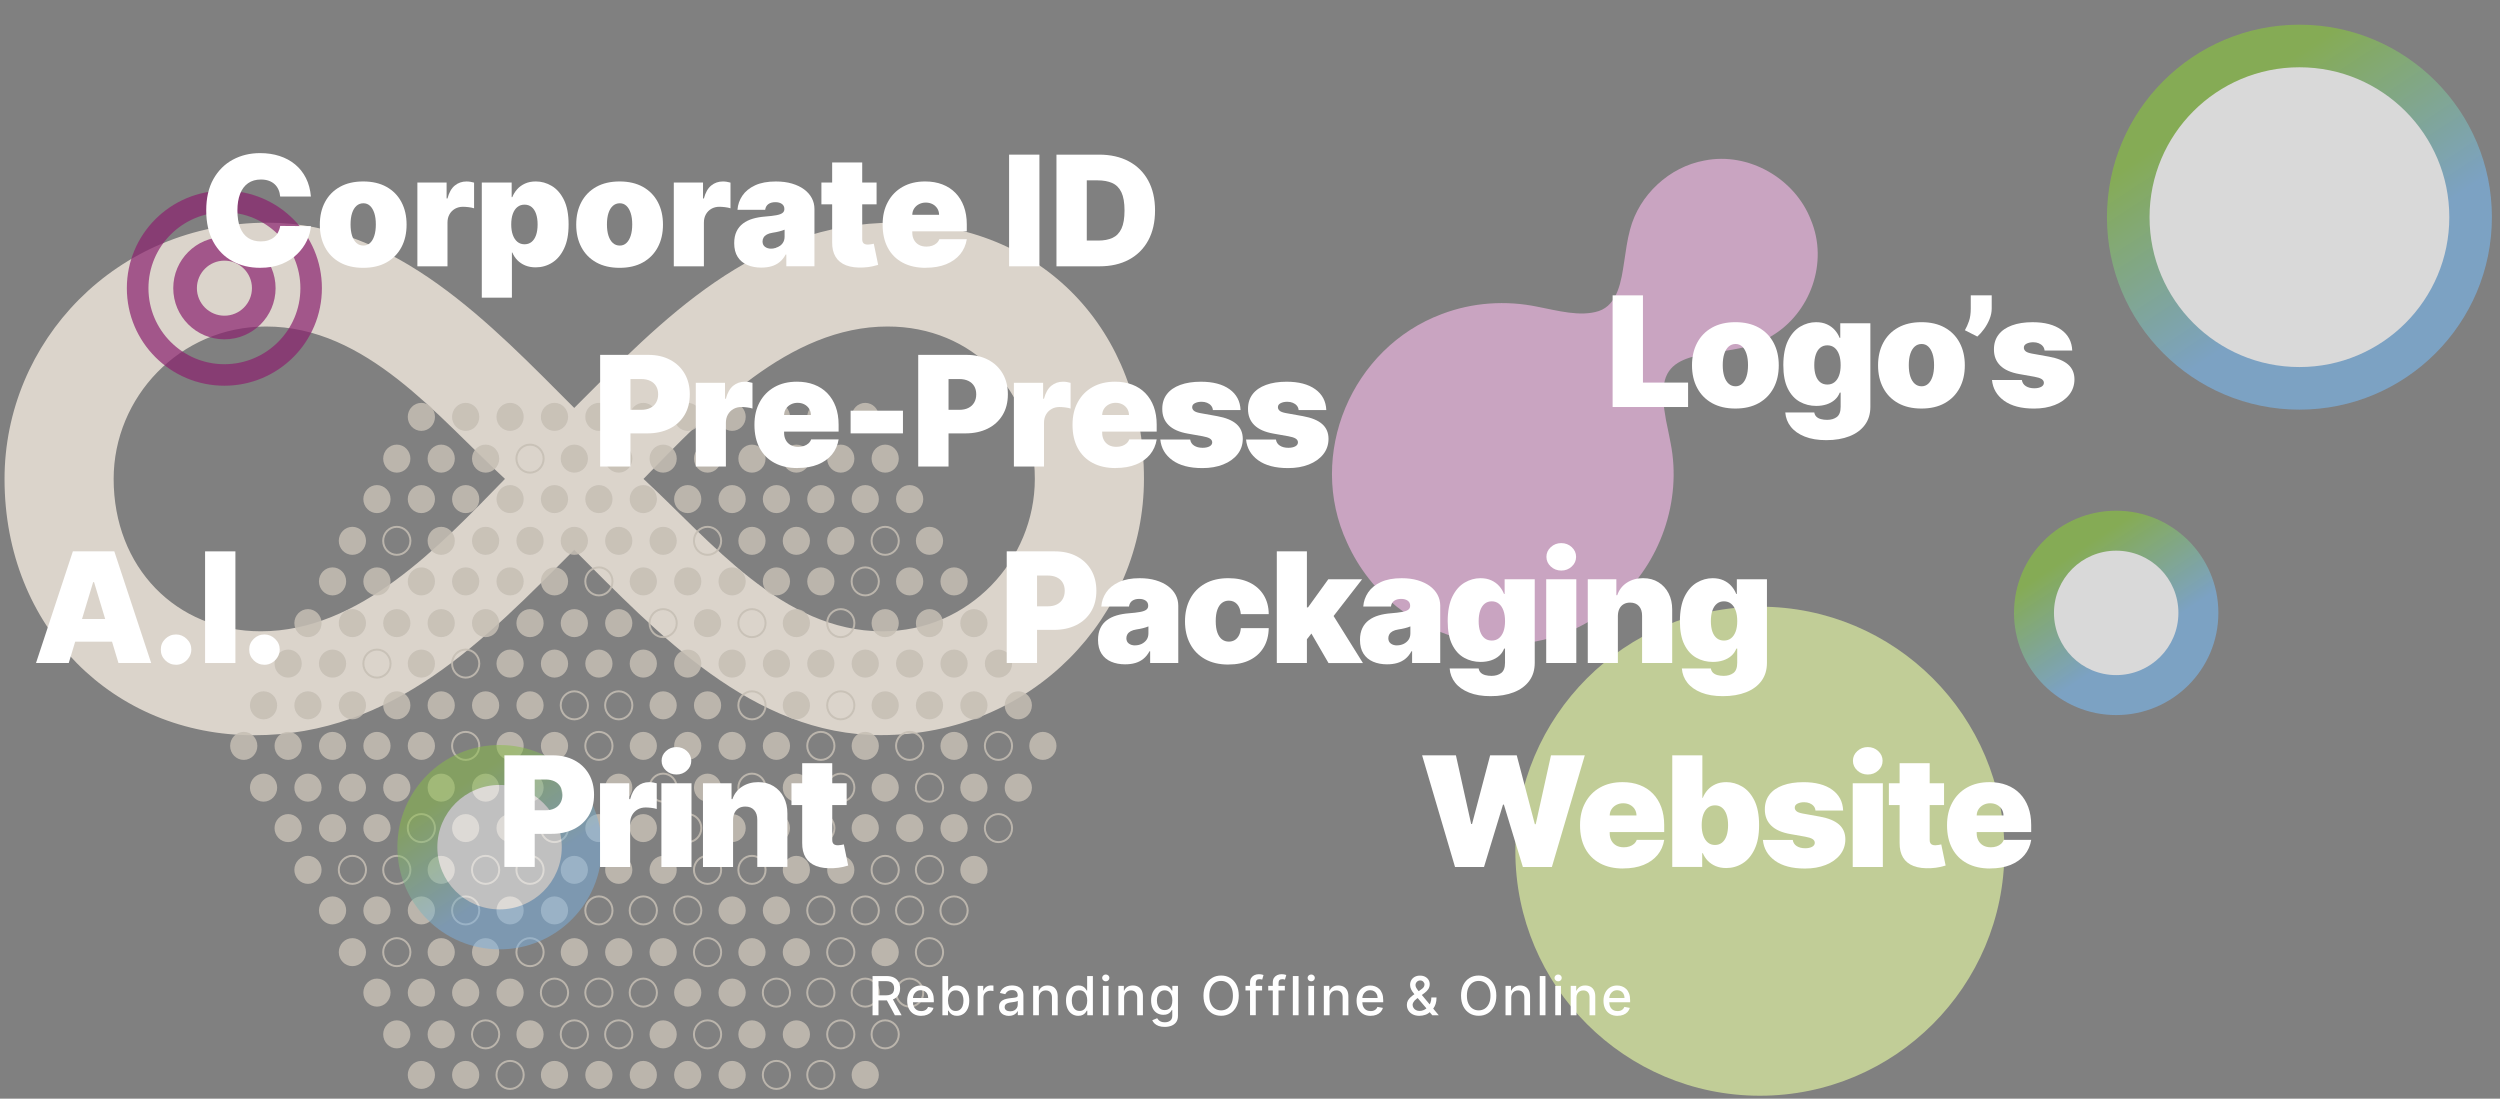 <?xml version="1.0" encoding="UTF-8"?>
<svg xmlns="http://www.w3.org/2000/svg" xmlns:xlink="http://www.w3.org/1999/xlink" viewBox="0 0 1047.13 460.17">
  <rect x="0" y="0" width="1047.13" height="460.17" fill="#808080" stroke="none"/>
  <defs>
    <style>
      .cls-1 {
        fill: none;
        stroke: #c5beb4;
        stroke-miterlimit: 10;
        stroke-width: .83px;
      }

      .cls-2 {
        fill: #dbd4cb;
      }

      .cls-2, .cls-3, .cls-4, .cls-5, .cls-6, .cls-7, .cls-8, .cls-9, .cls-10 {
        stroke-width: 0px;
      }

      .cls-3 {
        fill: url(#linear-gradient);
      }

      .cls-4 {
        fill: #8a216d;
      }

      .cls-5 {
        fill: #d0e09c;
      }

      .cls-5, .cls-9 {
        opacity: .8;
      }

      .cls-11 {
        opacity: .5;
      }

      .cls-12 {
        opacity: .85;
      }

      .cls-13 {
        opacity: .7;
      }

      .cls-6 {
        fill: url(#linear-gradient-2);
      }

      .cls-7 {
        fill: url(#linear-gradient-3);
      }

      .cls-8 {
        fill: #c5beb4;
      }

      .cls-9 {
        fill: #daadd1;
      }

      .cls-10 {
        fill: #fff;
      }
    </style>
    <linearGradient id="linear-gradient" x1="931.43" y1="1627.01" x2="979.05" y2="1554.49" gradientTransform="translate(0 1669.71) scale(1 -1)" gradientUnits="userSpaceOnUse">
      <stop offset="0" stop-color="#88be43"></stop>
      <stop offset="1" stop-color="#7ab0e0"></stop>
    </linearGradient>
    <linearGradient id="linear-gradient-2" x1="192.4" y1="1340.5" x2="217.68" y2="1302.01" xlink:href="#linear-gradient"></linearGradient>
    <linearGradient id="linear-gradient-3" x1="869.53" y1="1438.63" x2="894.81" y2="1400.14" xlink:href="#linear-gradient"></linearGradient>
  </defs>
  <g id="Layer_1" data-name="Layer 1">
    <path class="cls-9" d="M697.33,159.27c4.11-15.29,29.74-8.5,44.61-18.46,16.43-9.68,23.98-30.96,16.57-48.66-6.7-17.42-26.2-28.6-44.56-24.92-14.77,2.64-27.42,14.44-31.2,28.93-1.23,4.53-1.79,9.16-2.5,13.74-1.13,7.46-2.55,17.7-10.62,20.39-7.69,2.5-17.23-.19-25.54-1.79-13.36-2.78-27.33-1.84-40.12,3.02-37.9,14.11-56.83,59-39.74,95.77,19.64,43.61,76.23,56.93,112.39,24.97,18.79-16.14,27.94-42.53,23.13-66.65-.57-3.21-1.32-6.47-1.94-9.63-.94-5.38-1.89-11.71-.47-16.71h0Z"></path>
    <g class="cls-13">
      <circle class="cls-3" cx="963.12" cy="90.96" r="80.62"></circle>
      <circle class="cls-10" cx="963.12" cy="90.96" r="62.78"></circle>
    </g>
    <path class="cls-2" d="M240.52,230.32c-36.97,37.03-75.43,77.64-134.18,77.64S1.9,262.98,1.9,200.65c0-57.36,46.42-107.38,110.25-107.38,53.66,0,93.56,42.77,128.37,77.59,36.97-36.97,75.43-77.59,134.18-77.59,61.67,0,104.45,44.98,104.45,107.32,0,57.31-46.42,107.32-110.25,107.32-53.66.06-93.56-42.77-128.37-77.59ZM211.51,200.59c-28.29-26.08-58.03-63.83-100.08-63.83-36.25,0-63.83,29.73-63.83,63.83,0,36.97,26.08,63.83,61.67,63.83,41.34,0,74.66-35.53,102.24-63.83ZM433.44,200.59c0-36.97-26.08-63.83-61.67-63.83-41.34,0-74.71,35.53-102.24,63.83,28.29,26.08,58.03,63.83,100.08,63.83,36.25,0,63.83-29.73,63.83-63.83Z"></path>
    <g class="cls-12">
      <ellipse class="cls-8" cx="176.49" cy="174.61" rx="5.7" ry="5.87"></ellipse>
      <ellipse class="cls-8" cx="195.05" cy="174.61" rx="5.7" ry="5.87"></ellipse>
      <ellipse class="cls-8" cx="213.65" cy="174.61" rx="5.7" ry="5.87"></ellipse>
      <ellipse class="cls-8" cx="232.25" cy="174.61" rx="5.7" ry="5.87"></ellipse>
      <ellipse class="cls-8" cx="250.85" cy="174.61" rx="5.7" ry="5.87"></ellipse>
      <ellipse class="cls-8" cx="269.45" cy="174.61" rx="5.7" ry="5.87"></ellipse>
      <ellipse class="cls-8" cx="288.05" cy="174.61" rx="5.7" ry="5.87"></ellipse>
      <ellipse class="cls-8" cx="306.65" cy="174.61" rx="5.7" ry="5.87"></ellipse>
      <ellipse class="cls-8" cx="325.21" cy="174.61" rx="5.7" ry="5.87"></ellipse>
      <ellipse class="cls-8" cx="343.81" cy="174.61" rx="5.7" ry="5.87"></ellipse>
      <ellipse class="cls-8" cx="362.41" cy="174.61" rx="5.7" ry="5.87"></ellipse>
      <ellipse class="cls-8" cx="166.2" cy="192.1" rx="5.7" ry="5.87"></ellipse>
      <ellipse class="cls-8" cx="184.8" cy="192.1" rx="5.7" ry="5.87"></ellipse>
      <ellipse class="cls-8" cx="203.4" cy="192.1" rx="5.7" ry="5.87"></ellipse>
      <ellipse class="cls-1" cx="222" cy="192.1" rx="5.7" ry="5.87"></ellipse>
      <ellipse class="cls-8" cx="240.56" cy="192.1" rx="5.7" ry="5.87"></ellipse>
      <ellipse class="cls-8" cx="259.16" cy="192.1" rx="5.7" ry="5.87"></ellipse>
      <ellipse class="cls-8" cx="277.76" cy="192.1" rx="5.7" ry="5.87"></ellipse>
      <ellipse class="cls-8" cx="296.36" cy="192.1" rx="5.7" ry="5.87"></ellipse>
      <ellipse class="cls-8" cx="314.96" cy="192.1" rx="5.7" ry="5.87"></ellipse>
      <ellipse class="cls-8" cx="333.56" cy="192.1" rx="5.7" ry="5.87"></ellipse>
      <ellipse class="cls-8" cx="352.16" cy="192.1" rx="5.7" ry="5.87"></ellipse>
      <ellipse class="cls-8" cx="370.76" cy="192.1" rx="5.7" ry="5.87"></ellipse>
      <ellipse class="cls-8" cx="157.89" cy="209.05" rx="5.7" ry="5.87"></ellipse>
      <ellipse class="cls-8" cx="176.49" cy="209.05" rx="5.7" ry="5.87"></ellipse>
      <ellipse class="cls-8" cx="195.05" cy="209.05" rx="5.7" ry="5.87"></ellipse>
      <ellipse class="cls-8" cx="213.65" cy="209.05" rx="5.7" ry="5.87"></ellipse>
      <ellipse class="cls-8" cx="232.25" cy="209.05" rx="5.7" ry="5.87"></ellipse>
      <ellipse class="cls-8" cx="250.85" cy="209.05" rx="5.7" ry="5.87"></ellipse>
      <ellipse class="cls-8" cx="269.45" cy="209.05" rx="5.7" ry="5.87"></ellipse>
      <ellipse class="cls-8" cx="288.05" cy="209.05" rx="5.7" ry="5.87"></ellipse>
      <ellipse class="cls-8" cx="306.65" cy="209.05" rx="5.7" ry="5.87"></ellipse>
      <ellipse class="cls-8" cx="325.21" cy="209.05" rx="5.7" ry="5.87"></ellipse>
      <ellipse class="cls-8" cx="343.81" cy="209.05" rx="5.7" ry="5.87"></ellipse>
      <ellipse class="cls-8" cx="362.41" cy="209.05" rx="5.7" ry="5.87"></ellipse>
      <ellipse class="cls-8" cx="381.01" cy="209.05" rx="5.7" ry="5.87"></ellipse>
      <ellipse class="cls-8" cx="147.6" cy="226.53" rx="5.7" ry="5.87"></ellipse>
      <ellipse class="cls-1" cx="166.2" cy="226.53" rx="5.7" ry="5.87"></ellipse>
      <ellipse class="cls-8" cx="184.8" cy="226.53" rx="5.7" ry="5.87"></ellipse>
      <ellipse class="cls-8" cx="203.4" cy="226.53" rx="5.7" ry="5.87"></ellipse>
      <ellipse class="cls-8" cx="222" cy="226.53" rx="5.7" ry="5.87"></ellipse>
      <ellipse class="cls-8" cx="240.56" cy="226.53" rx="5.7" ry="5.87"></ellipse>
      <ellipse class="cls-8" cx="259.16" cy="226.53" rx="5.7" ry="5.87"></ellipse>
      <ellipse class="cls-8" cx="277.76" cy="226.53" rx="5.7" ry="5.87"></ellipse>
      <ellipse class="cls-1" cx="296.36" cy="226.53" rx="5.7" ry="5.87"></ellipse>
      <ellipse class="cls-8" cx="314.96" cy="226.53" rx="5.7" ry="5.87"></ellipse>
      <ellipse class="cls-8" cx="333.56" cy="226.53" rx="5.7" ry="5.87"></ellipse>
      <ellipse class="cls-8" cx="352.16" cy="226.53" rx="5.7" ry="5.87"></ellipse>
      <ellipse class="cls-1" cx="370.76" cy="226.53" rx="5.7" ry="5.87"></ellipse>
      <ellipse class="cls-8" cx="389.32" cy="226.53" rx="5.7" ry="5.87"></ellipse>
      <ellipse class="cls-8" cx="139.29" cy="243.52" rx="5.7" ry="5.87"></ellipse>
      <ellipse class="cls-8" cx="157.89" cy="243.52" rx="5.7" ry="5.87"></ellipse>
      <ellipse class="cls-8" cx="176.49" cy="243.52" rx="5.7" ry="5.87"></ellipse>
      <ellipse class="cls-8" cx="195.05" cy="243.52" rx="5.7" ry="5.87"></ellipse>
      <ellipse class="cls-8" cx="213.65" cy="243.52" rx="5.7" ry="5.87"></ellipse>
      <ellipse class="cls-8" cx="232.25" cy="243.52" rx="5.7" ry="5.87"></ellipse>
      <ellipse class="cls-1" cx="250.85" cy="243.52" rx="5.7" ry="5.87"></ellipse>
      <ellipse class="cls-8" cx="269.45" cy="243.52" rx="5.7" ry="5.87"></ellipse>
      <ellipse class="cls-8" cx="288.05" cy="243.52" rx="5.7" ry="5.87"></ellipse>
      <ellipse class="cls-8" cx="306.65" cy="243.52" rx="5.7" ry="5.87"></ellipse>
      <ellipse class="cls-8" cx="325.21" cy="243.52" rx="5.7" ry="5.87"></ellipse>
      <ellipse class="cls-8" cx="343.81" cy="243.52" rx="5.7" ry="5.87"></ellipse>
      <ellipse class="cls-1" cx="362.41" cy="243.52" rx="5.7" ry="5.87"></ellipse>
      <ellipse class="cls-8" cx="381.01" cy="243.52" rx="5.7" ry="5.87"></ellipse>
      <ellipse class="cls-8" cx="399.61" cy="243.52" rx="5.7" ry="5.87"></ellipse>
      <ellipse class="cls-8" cx="128.99" cy="261" rx="5.7" ry="5.87"></ellipse>
      <ellipse class="cls-8" cx="147.6" cy="261" rx="5.7" ry="5.87"></ellipse>
      <ellipse class="cls-8" cx="166.2" cy="261" rx="5.7" ry="5.87"></ellipse>
      <ellipse class="cls-8" cx="184.8" cy="261" rx="5.7" ry="5.87"></ellipse>
      <ellipse class="cls-8" cx="203.4" cy="261" rx="5.7" ry="5.87"></ellipse>
      <ellipse class="cls-8" cx="222" cy="261" rx="5.7" ry="5.87"></ellipse>
      <ellipse class="cls-8" cx="240.56" cy="261" rx="5.7" ry="5.87"></ellipse>
      <ellipse class="cls-8" cx="259.16" cy="261" rx="5.7" ry="5.87"></ellipse>
      <ellipse class="cls-1" cx="277.76" cy="261" rx="5.7" ry="5.87"></ellipse>
      <ellipse class="cls-8" cx="296.36" cy="261" rx="5.7" ry="5.87"></ellipse>
      <ellipse class="cls-1" cx="314.96" cy="261" rx="5.7" ry="5.87"></ellipse>
      <ellipse class="cls-8" cx="333.56" cy="261" rx="5.7" ry="5.87"></ellipse>
      <ellipse class="cls-1" cx="352.16" cy="261" rx="5.7" ry="5.87"></ellipse>
      <ellipse class="cls-8" cx="370.76" cy="261" rx="5.7" ry="5.87"></ellipse>
      <ellipse class="cls-8" cx="389.32" cy="261" rx="5.7" ry="5.87"></ellipse>
      <ellipse class="cls-8" cx="407.92" cy="261" rx="5.7" ry="5.87"></ellipse>
      <ellipse class="cls-8" cx="120.69" cy="277.95" rx="5.7" ry="5.87"></ellipse>
      <ellipse class="cls-8" cx="139.29" cy="277.95" rx="5.7" ry="5.87"></ellipse>
      <ellipse class="cls-1" cx="157.89" cy="277.95" rx="5.7" ry="5.87"></ellipse>
      <ellipse class="cls-8" cx="176.49" cy="277.95" rx="5.7" ry="5.87"></ellipse>
      <ellipse class="cls-1" cx="195.05" cy="277.95" rx="5.7" ry="5.87"></ellipse>
      <ellipse class="cls-8" cx="213.65" cy="277.95" rx="5.7" ry="5.87"></ellipse>
      <ellipse class="cls-8" cx="232.25" cy="277.95" rx="5.7" ry="5.87"></ellipse>
      <ellipse class="cls-8" cx="250.85" cy="277.95" rx="5.7" ry="5.87"></ellipse>
      <ellipse class="cls-8" cx="269.45" cy="277.95" rx="5.7" ry="5.87"></ellipse>
      <ellipse class="cls-8" cx="288.05" cy="277.95" rx="5.7" ry="5.87"></ellipse>
      <ellipse class="cls-8" cx="306.65" cy="277.95" rx="5.7" ry="5.87"></ellipse>
      <ellipse class="cls-8" cx="325.21" cy="277.95" rx="5.7" ry="5.87"></ellipse>
      <ellipse class="cls-8" cx="343.81" cy="277.95" rx="5.7" ry="5.87"></ellipse>
      <ellipse class="cls-8" cx="362.41" cy="277.95" rx="5.7" ry="5.87"></ellipse>
      <ellipse class="cls-8" cx="381.01" cy="277.95" rx="5.7" ry="5.87"></ellipse>
      <ellipse class="cls-8" cx="399.61" cy="277.95" rx="5.7" ry="5.87"></ellipse>
      <ellipse class="cls-8" cx="418.21" cy="277.95" rx="5.7" ry="5.87"></ellipse>
      <ellipse class="cls-8" cx="110.39" cy="295.43" rx="5.7" ry="5.87"></ellipse>
      <ellipse class="cls-8" cx="128.99" cy="295.43" rx="5.7" ry="5.87"></ellipse>
      <ellipse class="cls-8" cx="147.6" cy="295.43" rx="5.7" ry="5.87"></ellipse>
      <ellipse class="cls-8" cx="166.2" cy="295.43" rx="5.7" ry="5.87"></ellipse>
      <ellipse class="cls-8" cx="184.8" cy="295.43" rx="5.7" ry="5.87"></ellipse>
      <ellipse class="cls-8" cx="203.4" cy="295.43" rx="5.7" ry="5.87"></ellipse>
      <ellipse class="cls-8" cx="222" cy="295.43" rx="5.7" ry="5.87"></ellipse>
      <ellipse class="cls-1" cx="240.56" cy="295.43" rx="5.7" ry="5.87"></ellipse>
      <ellipse class="cls-1" cx="259.16" cy="295.43" rx="5.7" ry="5.87"></ellipse>
      <ellipse class="cls-8" cx="277.76" cy="295.43" rx="5.7" ry="5.87"></ellipse>
      <ellipse class="cls-8" cx="296.36" cy="295.43" rx="5.7" ry="5.87"></ellipse>
      <ellipse class="cls-1" cx="314.96" cy="295.43" rx="5.7" ry="5.87"></ellipse>
      <ellipse class="cls-8" cx="333.56" cy="295.43" rx="5.7" ry="5.87"></ellipse>
      <ellipse class="cls-1" cx="352.16" cy="295.43" rx="5.7" ry="5.87"></ellipse>
      <ellipse class="cls-8" cx="370.76" cy="295.43" rx="5.7" ry="5.87"></ellipse>
      <ellipse class="cls-8" cx="389.32" cy="295.43" rx="5.7" ry="5.87"></ellipse>
      <ellipse class="cls-8" cx="407.92" cy="295.43" rx="5.7" ry="5.87"></ellipse>
      <ellipse class="cls-8" cx="426.52" cy="295.43" rx="5.7" ry="5.87"></ellipse>
      <ellipse class="cls-8" cx="102.09" cy="312.42" rx="5.7" ry="5.87"></ellipse>
      <ellipse class="cls-8" cx="120.69" cy="312.42" rx="5.7" ry="5.87"></ellipse>
      <ellipse class="cls-8" cx="139.29" cy="312.42" rx="5.7" ry="5.87"></ellipse>
      <ellipse class="cls-8" cx="157.89" cy="312.42" rx="5.7" ry="5.87"></ellipse>
      <ellipse class="cls-8" cx="176.49" cy="312.42" rx="5.7" ry="5.87"></ellipse>
      <ellipse class="cls-1" cx="195.05" cy="312.42" rx="5.7" ry="5.87"></ellipse>
      <ellipse class="cls-8" cx="213.65" cy="312.42" rx="5.7" ry="5.87"></ellipse>
      <ellipse class="cls-8" cx="232.25" cy="312.42" rx="5.7" ry="5.87"></ellipse>
      <ellipse class="cls-1" cx="250.85" cy="312.42" rx="5.7" ry="5.87"></ellipse>
      <ellipse class="cls-8" cx="269.45" cy="312.42" rx="5.7" ry="5.87"></ellipse>
      <ellipse class="cls-8" cx="288.05" cy="312.42" rx="5.7" ry="5.87"></ellipse>
      <ellipse class="cls-8" cx="306.65" cy="312.42" rx="5.7" ry="5.87"></ellipse>
      <ellipse class="cls-8" cx="325.21" cy="312.42" rx="5.7" ry="5.87"></ellipse>
      <ellipse class="cls-1" cx="343.81" cy="312.42" rx="5.7" ry="5.87"></ellipse>
      <ellipse class="cls-8" cx="362.41" cy="312.42" rx="5.7" ry="5.87"></ellipse>
      <ellipse class="cls-1" cx="381.01" cy="312.42" rx="5.7" ry="5.87"></ellipse>
      <ellipse class="cls-8" cx="399.61" cy="312.42" rx="5.7" ry="5.87"></ellipse>
      <ellipse class="cls-1" cx="418.21" cy="312.42" rx="5.7" ry="5.87"></ellipse>
      <ellipse class="cls-8" cx="436.81" cy="312.42" rx="5.7" ry="5.87"></ellipse>
      <ellipse class="cls-8" cx="110.39" cy="329.91" rx="5.7" ry="5.87"></ellipse>
      <ellipse class="cls-8" cx="128.99" cy="329.91" rx="5.7" ry="5.87"></ellipse>
      <ellipse class="cls-8" cx="147.6" cy="329.91" rx="5.7" ry="5.87"></ellipse>
      <ellipse class="cls-8" cx="166.2" cy="329.91" rx="5.7" ry="5.87"></ellipse>
      <ellipse class="cls-8" cx="184.8" cy="329.91" rx="5.7" ry="5.87"></ellipse>
      <ellipse class="cls-8" cx="203.4" cy="329.91" rx="5.7" ry="5.87"></ellipse>
      <ellipse class="cls-8" cx="222" cy="329.91" rx="5.7" ry="5.87"></ellipse>
      <ellipse class="cls-8" cx="240.56" cy="329.91" rx="5.7" ry="5.87"></ellipse>
      <ellipse class="cls-8" cx="259.16" cy="329.91" rx="5.7" ry="5.87"></ellipse>
      <ellipse class="cls-1" cx="277.76" cy="329.91" rx="5.7" ry="5.87"></ellipse>
      <ellipse class="cls-8" cx="296.36" cy="329.91" rx="5.7" ry="5.87"></ellipse>
      <ellipse class="cls-1" cx="314.96" cy="329.91" rx="5.7" ry="5.87"></ellipse>
      <ellipse class="cls-8" cx="333.56" cy="329.91" rx="5.7" ry="5.87"></ellipse>
      <ellipse class="cls-1" cx="352.16" cy="329.91" rx="5.7" ry="5.87"></ellipse>
      <ellipse class="cls-8" cx="370.76" cy="329.91" rx="5.7" ry="5.87"></ellipse>
      <ellipse class="cls-1" cx="389.32" cy="329.91" rx="5.7" ry="5.87"></ellipse>
      <ellipse class="cls-8" cx="407.92" cy="329.91" rx="5.7" ry="5.87"></ellipse>
      <ellipse class="cls-8" cx="426.52" cy="329.91" rx="5.7" ry="5.87"></ellipse>
      <ellipse class="cls-8" cx="120.69" cy="346.85" rx="5.7" ry="5.87"></ellipse>
      <ellipse class="cls-8" cx="139.29" cy="346.85" rx="5.7" ry="5.87"></ellipse>
      <ellipse class="cls-8" cx="157.89" cy="346.85" rx="5.7" ry="5.87"></ellipse>
      <ellipse class="cls-1" cx="176.49" cy="346.85" rx="5.7" ry="5.87"></ellipse>
      <ellipse class="cls-8" cx="195.05" cy="346.85" rx="5.7" ry="5.87"></ellipse>
      <ellipse class="cls-8" cx="213.65" cy="346.85" rx="5.7" ry="5.87"></ellipse>
      <ellipse class="cls-1" cx="232.25" cy="346.85" rx="5.7" ry="5.87"></ellipse>
      <ellipse class="cls-8" cx="250.85" cy="346.85" rx="5.7" ry="5.87"></ellipse>
      <ellipse class="cls-8" cx="269.45" cy="346.85" rx="5.7" ry="5.87"></ellipse>
      <ellipse class="cls-1" cx="288.05" cy="346.85" rx="5.7" ry="5.87"></ellipse>
      <ellipse class="cls-8" cx="306.65" cy="346.85" rx="5.7" ry="5.87"></ellipse>
      <ellipse class="cls-8" cx="325.21" cy="346.85" rx="5.7" ry="5.87"></ellipse>
      <ellipse class="cls-1" cx="343.81" cy="346.85" rx="5.7" ry="5.87"></ellipse>
      <ellipse class="cls-8" cx="362.41" cy="346.85" rx="5.7" ry="5.87"></ellipse>
      <ellipse class="cls-8" cx="381.01" cy="346.85" rx="5.7" ry="5.87"></ellipse>
      <ellipse class="cls-8" cx="399.61" cy="346.85" rx="5.7" ry="5.87"></ellipse>
      <ellipse class="cls-1" cx="418.21" cy="346.85" rx="5.7" ry="5.87"></ellipse>
      <ellipse class="cls-8" cx="128.99" cy="364.34" rx="5.7" ry="5.87"></ellipse>
      <ellipse class="cls-1" cx="147.6" cy="364.34" rx="5.7" ry="5.87"></ellipse>
      <ellipse class="cls-1" cx="166.2" cy="364.34" rx="5.7" ry="5.87"></ellipse>
      <ellipse class="cls-8" cx="184.8" cy="364.34" rx="5.7" ry="5.87"></ellipse>
      <ellipse class="cls-1" cx="203.4" cy="364.34" rx="5.7" ry="5.87"></ellipse>
      <ellipse class="cls-1" cx="222" cy="364.34" rx="5.7" ry="5.87"></ellipse>
      <ellipse class="cls-8" cx="240.56" cy="364.34" rx="5.7" ry="5.87"></ellipse>
      <ellipse class="cls-8" cx="259.16" cy="364.34" rx="5.7" ry="5.87"></ellipse>
      <ellipse class="cls-8" cx="277.76" cy="364.34" rx="5.7" ry="5.87"></ellipse>
      <ellipse class="cls-1" cx="296.36" cy="364.34" rx="5.7" ry="5.87"></ellipse>
      <ellipse class="cls-1" cx="314.96" cy="364.34" rx="5.7" ry="5.87"></ellipse>
      <ellipse class="cls-8" cx="333.56" cy="364.34" rx="5.7" ry="5.87"></ellipse>
      <ellipse class="cls-8" cx="352.16" cy="364.34" rx="5.7" ry="5.87"></ellipse>
      <ellipse class="cls-1" cx="370.76" cy="364.34" rx="5.7" ry="5.87"></ellipse>
      <ellipse class="cls-1" cx="389.32" cy="364.34" rx="5.7" ry="5.87"></ellipse>
      <ellipse class="cls-8" cx="407.92" cy="364.34" rx="5.7" ry="5.87"></ellipse>
      <ellipse class="cls-8" cx="139.29" cy="381.33" rx="5.7" ry="5.87"></ellipse>
      <ellipse class="cls-8" cx="157.89" cy="381.33" rx="5.7" ry="5.87"></ellipse>
      <ellipse class="cls-8" cx="176.49" cy="381.33" rx="5.7" ry="5.87"></ellipse>
      <ellipse class="cls-1" cx="195.05" cy="381.33" rx="5.7" ry="5.87"></ellipse>
      <ellipse class="cls-8" cx="213.65" cy="381.33" rx="5.7" ry="5.87"></ellipse>
      <ellipse class="cls-8" cx="232.25" cy="381.33" rx="5.7" ry="5.87"></ellipse>
      <ellipse class="cls-1" cx="250.85" cy="381.33" rx="5.7" ry="5.87"></ellipse>
      <ellipse class="cls-1" cx="269.45" cy="381.33" rx="5.7" ry="5.87"></ellipse>
      <ellipse class="cls-1" cx="288.05" cy="381.33" rx="5.7" ry="5.87"></ellipse>
      <ellipse class="cls-8" cx="306.65" cy="381.33" rx="5.7" ry="5.87"></ellipse>
      <ellipse class="cls-8" cx="325.21" cy="381.33" rx="5.7" ry="5.87"></ellipse>
      <ellipse class="cls-1" cx="343.81" cy="381.33" rx="5.7" ry="5.87"></ellipse>
      <ellipse class="cls-1" cx="362.41" cy="381.33" rx="5.7" ry="5.87"></ellipse>
      <ellipse class="cls-1" cx="381.01" cy="381.33" rx="5.7" ry="5.87"></ellipse>
      <ellipse class="cls-1" cx="399.61" cy="381.33" rx="5.7" ry="5.87"></ellipse>
      <ellipse class="cls-8" cx="147.6" cy="398.81" rx="5.7" ry="5.87"></ellipse>
      <ellipse class="cls-1" cx="166.2" cy="398.81" rx="5.7" ry="5.87"></ellipse>
      <ellipse class="cls-8" cx="184.8" cy="398.81" rx="5.7" ry="5.87"></ellipse>
      <ellipse class="cls-8" cx="203.4" cy="398.81" rx="5.7" ry="5.87"></ellipse>
      <ellipse class="cls-1" cx="222" cy="398.81" rx="5.7" ry="5.87"></ellipse>
      <ellipse class="cls-8" cx="240.56" cy="398.81" rx="5.7" ry="5.87"></ellipse>
      <ellipse class="cls-8" cx="259.16" cy="398.81" rx="5.7" ry="5.87"></ellipse>
      <ellipse class="cls-8" cx="277.76" cy="398.81" rx="5.7" ry="5.87"></ellipse>
      <ellipse class="cls-1" cx="296.36" cy="398.81" rx="5.7" ry="5.87"></ellipse>
      <ellipse class="cls-8" cx="314.96" cy="398.81" rx="5.7" ry="5.87"></ellipse>
      <ellipse class="cls-8" cx="333.56" cy="398.81" rx="5.7" ry="5.87"></ellipse>
      <ellipse class="cls-1" cx="352.16" cy="398.81" rx="5.7" ry="5.87"></ellipse>
      <ellipse class="cls-8" cx="370.76" cy="398.81" rx="5.7" ry="5.87"></ellipse>
      <ellipse class="cls-1" cx="389.32" cy="398.81" rx="5.7" ry="5.87"></ellipse>
      <ellipse class="cls-8" cx="157.89" cy="415.76" rx="5.7" ry="5.87"></ellipse>
      <ellipse class="cls-8" cx="176.49" cy="415.76" rx="5.7" ry="5.87"></ellipse>
      <ellipse class="cls-8" cx="195.05" cy="415.76" rx="5.7" ry="5.87"></ellipse>
      <ellipse class="cls-8" cx="213.65" cy="415.76" rx="5.7" ry="5.87"></ellipse>
      <ellipse class="cls-1" cx="232.25" cy="415.76" rx="5.7" ry="5.87"></ellipse>
      <ellipse class="cls-1" cx="250.85" cy="415.76" rx="5.7" ry="5.87"></ellipse>
      <ellipse class="cls-1" cx="269.45" cy="415.76" rx="5.7" ry="5.87"></ellipse>
      <ellipse class="cls-8" cx="288.05" cy="415.76" rx="5.7" ry="5.87"></ellipse>
      <ellipse class="cls-8" cx="306.65" cy="415.76" rx="5.7" ry="5.87"></ellipse>
      <ellipse class="cls-1" cx="325.21" cy="415.76" rx="5.7" ry="5.87"></ellipse>
      <ellipse class="cls-1" cx="343.81" cy="415.76" rx="5.7" ry="5.87"></ellipse>
      <ellipse class="cls-1" cx="362.41" cy="415.76" rx="5.7" ry="5.87"></ellipse>
      <ellipse class="cls-1" cx="381.01" cy="415.76" rx="5.7" ry="5.87"></ellipse>
      <ellipse class="cls-8" cx="166.2" cy="433.24" rx="5.7" ry="5.87"></ellipse>
      <ellipse class="cls-8" cx="184.8" cy="433.24" rx="5.7" ry="5.87"></ellipse>
      <ellipse class="cls-1" cx="203.4" cy="433.24" rx="5.7" ry="5.87"></ellipse>
      <ellipse class="cls-8" cx="222" cy="433.24" rx="5.7" ry="5.87"></ellipse>
      <ellipse class="cls-1" cx="240.56" cy="433.24" rx="5.7" ry="5.87"></ellipse>
      <ellipse class="cls-1" cx="259.16" cy="433.24" rx="5.7" ry="5.87"></ellipse>
      <ellipse class="cls-8" cx="277.76" cy="433.24" rx="5.7" ry="5.87"></ellipse>
      <ellipse class="cls-1" cx="296.36" cy="433.24" rx="5.7" ry="5.87"></ellipse>
      <ellipse class="cls-8" cx="314.96" cy="433.24" rx="5.7" ry="5.87"></ellipse>
      <ellipse class="cls-8" cx="333.56" cy="433.24" rx="5.7" ry="5.87"></ellipse>
      <ellipse class="cls-1" cx="352.16" cy="433.24" rx="5.7" ry="5.87"></ellipse>
      <ellipse class="cls-1" cx="370.76" cy="433.24" rx="5.7" ry="5.87"></ellipse>
      <ellipse class="cls-8" cx="176.49" cy="450.23" rx="5.7" ry="5.87"></ellipse>
      <ellipse class="cls-8" cx="195.05" cy="450.23" rx="5.7" ry="5.87"></ellipse>
      <ellipse class="cls-1" cx="213.65" cy="450.23" rx="5.7" ry="5.87"></ellipse>
      <ellipse class="cls-8" cx="232.25" cy="450.23" rx="5.7" ry="5.87"></ellipse>
      <ellipse class="cls-8" cx="250.85" cy="450.23" rx="5.7" ry="5.87"></ellipse>
      <ellipse class="cls-8" cx="269.45" cy="450.23" rx="5.7" ry="5.87"></ellipse>
      <ellipse class="cls-8" cx="288.05" cy="450.23" rx="5.7" ry="5.87"></ellipse>
      <ellipse class="cls-8" cx="306.65" cy="450.23" rx="5.7" ry="5.87"></ellipse>
      <ellipse class="cls-1" cx="325.21" cy="450.23" rx="5.7" ry="5.87"></ellipse>
      <ellipse class="cls-1" cx="343.81" cy="450.23" rx="5.7" ry="5.87"></ellipse>
      <ellipse class="cls-8" cx="362.41" cy="450.23" rx="5.7" ry="5.87"></ellipse>
    </g>
    <g class="cls-11">
      <circle class="cls-6" cx="209.24" cy="354.84" r="42.8"></circle>
      <circle class="cls-10" cx="209.24" cy="354.84" r="26.06"></circle>
    </g>
    <circle class="cls-5" cx="737.13" cy="356.53" r="102.42"></circle>
    <g class="cls-13">
      <circle class="cls-7" cx="886.37" cy="256.71" r="42.8"></circle>
      <circle class="cls-10" cx="886.37" cy="256.71" r="26.06"></circle>
    </g>
    <g class="cls-13">
      <path class="cls-4" d="M134.83,120.7c0,22.56-18.28,40.86-40.86,40.86s-40.84-18.28-40.84-40.86,18.28-40.86,40.86-40.86,40.84,18.31,40.84,40.86ZM94,88.91c-17.57,0-31.82,14.25-31.82,31.82s14.25,31.82,31.82,31.82,31.82-14.25,31.82-31.82-14.25-31.82-31.82-31.82Z"></path>
      <path class="cls-4" d="M115.43,120.7c0,11.84-9.59,21.43-21.43,21.43s-21.43-9.59-21.43-21.43,9.59-21.43,21.43-21.43,21.43,9.59,21.43,21.43ZM94,109.17c-6.37,0-11.53,5.16-11.53,11.53s5.16,11.53,11.53,11.53,11.53-5.16,11.53-11.53-5.16-11.53-11.53-11.53Z"></path>
    </g>
  </g>
  <g id="Tekst">
    <g>
      <path class="cls-10" d="M130.23,82.31h-12.88c-.09-1.07-.33-2.03-.72-2.9-.39-.87-.92-1.62-1.6-2.25-.68-.63-1.5-1.12-2.46-1.46-.96-.34-2.05-.51-3.27-.51-2.13,0-3.93.52-5.4,1.55-1.47,1.04-2.58,2.52-3.33,4.45-.75,1.93-1.13,4.26-1.13,6.96,0,2.86.38,5.26,1.15,7.18.77,1.93,1.88,3.37,3.35,4.34s3.22,1.45,5.28,1.45c1.17,0,2.22-.15,3.15-.45.93-.3,1.74-.73,2.42-1.29.69-.56,1.25-1.24,1.68-2.04s.73-1.7.88-2.71l12.88.09c-.15,1.98-.71,3.99-1.67,6.04-.96,2.05-2.32,3.94-4.08,5.66-1.76,1.73-3.93,3.12-6.52,4.17-2.59,1.05-5.59,1.58-9.02,1.58-4.29,0-8.14-.92-11.54-2.76-3.4-1.84-6.09-4.55-8.06-8.13-1.97-3.58-2.96-7.95-2.96-13.13s1-9.59,3.01-13.16c2.01-3.57,4.72-6.27,8.13-8.11s7.22-2.75,11.42-2.75c2.95,0,5.67.4,8.15,1.21,2.48.81,4.66,1.98,6.53,3.53,1.87,1.55,3.38,3.44,4.52,5.7,1.14,2.25,1.83,4.83,2.08,7.74Z"></path>
      <path class="cls-10" d="M152.13,112.18c-3.81,0-7.06-.76-9.77-2.27-2.71-1.51-4.79-3.63-6.23-6.35-1.45-2.72-2.17-5.87-2.17-9.47s.72-6.75,2.17-9.47c1.45-2.72,3.52-4.83,6.23-6.35,2.71-1.51,5.97-2.27,9.77-2.27s7.06.76,9.77,2.27c2.71,1.52,4.79,3.63,6.23,6.35,1.45,2.72,2.17,5.87,2.17,9.47s-.72,6.75-2.17,9.47c-1.45,2.72-3.52,4.83-6.23,6.35-2.71,1.52-5.97,2.27-9.77,2.27ZM152.22,102.86c1.07,0,1.99-.36,2.76-1.07.78-.72,1.38-1.74,1.8-3.06.43-1.32.64-2.9.64-4.73s-.21-3.42-.64-4.74c-.43-1.32-1.03-2.33-1.8-3.05-.78-.72-1.7-1.07-2.76-1.07-1.13,0-2.09.36-2.9,1.07-.81.72-1.42,1.73-1.85,3.05-.43,1.32-.64,2.9-.64,4.74s.21,3.4.64,4.73c.43,1.32,1.04,2.34,1.85,3.06.81.72,1.77,1.07,2.9,1.07Z"></path>
      <path class="cls-10" d="M174.82,111.54v-35.08h12.24v6.67h.37c.64-2.47,1.66-4.27,3.05-5.41,1.39-1.14,3.03-1.71,4.9-1.71.55,0,1.09.04,1.63.13.54.08,1.06.2,1.56.35v10.76c-.62-.21-1.39-.37-2.31-.48-.91-.11-1.7-.16-2.35-.16-1.23,0-2.34.28-3.32.83-.98.56-1.75,1.33-2.32,2.33s-.84,2.17-.84,3.51v18.27h-12.61Z"></path>
      <path class="cls-10" d="M201.8,124.69v-48.23h12.51v6.12h.27c.46-1.19,1.13-2.28,2.01-3.28.88-1,1.98-1.8,3.29-2.4,1.31-.6,2.83-.9,4.57-.9,2.31,0,4.52.62,6.61,1.85,2.09,1.23,3.8,3.17,5.12,5.82,1.32,2.65,1.98,6.09,1.98,10.32s-.63,7.41-1.88,10.07-2.93,4.65-5.02,5.96c-2.09,1.31-4.39,1.96-6.89,1.96-1.64,0-3.11-.27-4.4-.81-1.29-.54-2.38-1.28-3.29-2.21-.91-.94-1.6-2-2.09-3.19h-.18v18.91h-12.61ZM214.13,94c0,1.71.22,3.18.67,4.42s1.09,2.2,1.92,2.88,1.82,1.02,2.98,1.02,2.14-.33,2.96-.99c.81-.66,1.44-1.61,1.87-2.85.43-1.24.65-2.73.65-4.46s-.22-3.22-.65-4.46c-.43-1.24-1.06-2.19-1.87-2.85s-1.8-.99-2.96-.99-2.15.33-2.98.99-1.47,1.61-1.92,2.85-.67,2.73-.67,4.46Z"></path>
      <path class="cls-10" d="M259.52,112.18c-3.81,0-7.06-.76-9.77-2.27-2.71-1.51-4.79-3.63-6.23-6.35-1.45-2.72-2.17-5.87-2.17-9.47s.72-6.75,2.17-9.47c1.45-2.72,3.52-4.83,6.23-6.35,2.71-1.51,5.97-2.27,9.77-2.27s7.06.76,9.77,2.27c2.71,1.52,4.79,3.63,6.23,6.35,1.45,2.72,2.17,5.87,2.17,9.47s-.72,6.75-2.17,9.47c-1.45,2.72-3.52,4.83-6.23,6.35-2.71,1.52-5.97,2.27-9.77,2.27ZM259.61,102.86c1.07,0,1.99-.36,2.76-1.07.78-.72,1.38-1.74,1.8-3.06.43-1.32.64-2.9.64-4.73s-.21-3.42-.64-4.74c-.43-1.32-1.03-2.33-1.8-3.05-.78-.72-1.7-1.07-2.76-1.07-1.13,0-2.09.36-2.9,1.07-.81.72-1.42,1.73-1.85,3.05-.43,1.32-.64,2.9-.64,4.74s.21,3.4.64,4.73c.43,1.32,1.04,2.34,1.85,3.06.81.72,1.77,1.07,2.9,1.07Z"></path>
      <path class="cls-10" d="M282.22,111.54v-35.08h12.24v6.67h.37c.64-2.47,1.66-4.27,3.05-5.41,1.39-1.14,3.03-1.71,4.9-1.71.55,0,1.09.04,1.63.13.54.08,1.06.2,1.56.35v10.76c-.62-.21-1.39-.37-2.31-.48-.91-.11-1.7-.16-2.35-.16-1.23,0-2.34.28-3.32.83-.98.56-1.75,1.33-2.32,2.33s-.84,2.17-.84,3.51v18.27h-12.61Z"></path>
      <path class="cls-10" d="M318.94,112.09c-2.24,0-4.21-.37-5.93-1.11s-3.06-1.86-4.03-3.37c-.97-1.51-1.46-3.43-1.46-5.75,0-1.92.33-3.56.98-4.92.65-1.36,1.57-2.48,2.74-3.35,1.17-.87,2.54-1.53,4.1-1.99,1.56-.46,3.25-.75,5.06-.89,1.96-.15,3.54-.34,4.74-.56s2.06-.53,2.59-.94c.53-.4.8-.94.8-1.61v-.09c0-.91-.35-1.61-1.05-2.1-.7-.49-1.6-.73-2.7-.73-1.2,0-2.18.26-2.93.79-.75.53-1.21,1.33-1.36,2.41h-11.6c.15-2.13.83-4.1,2.04-5.9,1.21-1.8,2.98-3.25,5.31-4.34s5.24-1.63,8.72-1.63c2.51,0,4.76.29,6.76.88,1.99.59,3.69,1.4,5.09,2.44,1.4,1.04,2.47,2.26,3.21,3.65.74,1.39,1.11,2.9,1.11,4.53v24.02h-11.78v-4.93h-.27c-.7,1.31-1.55,2.37-2.55,3.17-1,.81-2.13,1.39-3.4,1.76s-2.67.55-4.19.55ZM323.05,104.14c.96,0,1.86-.2,2.71-.59.84-.4,1.53-.97,2.07-1.71.53-.75.8-1.65.8-2.72v-2.92c-.33.14-.69.27-1.06.39-.37.12-.77.24-1.19.34-.42.11-.86.21-1.33.3-.46.09-.95.18-1.45.25-.97.15-1.77.4-2.39.74-.62.34-1.07.76-1.37,1.26-.3.5-.45,1.05-.45,1.66,0,.97.34,1.72,1.03,2.24.69.52,1.56.78,2.63.78Z"></path>
      <path class="cls-10" d="M367.16,76.46v9.13h-23.11v-9.13h23.11ZM348.53,68.06h12.61v32.2c0,.49.08.89.25,1.22.17.33.43.57.78.73.35.16.8.24,1.35.24.38,0,.83-.05,1.34-.14s.89-.17,1.13-.23l1.83,8.86c-.56.17-1.37.37-2.41.62-1.04.24-2.28.4-3.71.48-2.89.15-5.32-.15-7.28-.9-1.96-.75-3.44-1.94-4.43-3.57-.99-1.63-1.47-3.67-1.44-6.12v-33.39Z"></path>
      <path class="cls-10" d="M387.77,112.18c-3.75,0-6.97-.72-9.67-2.16s-4.78-3.51-6.23-6.21c-1.45-2.7-2.18-5.94-2.18-9.72s.73-6.79,2.19-9.5c1.46-2.71,3.52-4.82,6.19-6.33s5.81-2.26,9.43-2.26c2.65,0,5.05.41,7.19,1.23,2.15.82,3.98,2.01,5.5,3.57s2.7,3.45,3.52,5.67c.82,2.22,1.23,4.73,1.23,7.51v2.92h-31.33v-6.94h19.73c-.02-1-.27-1.89-.76-2.66-.5-.77-1.16-1.37-1.99-1.8-.83-.43-1.77-.65-2.82-.65s-1.96.22-2.81.65c-.85.43-1.53,1.03-2.04,1.79s-.78,1.65-.81,2.67v7.49c0,1.13.24,2.13.71,3.01.47.88,1.15,1.58,2.03,2.08s1.95.75,3.2.75c.87,0,1.66-.12,2.39-.37.72-.24,1.34-.6,1.86-1.06.52-.46.9-1.02,1.14-1.68h11.51c-.4,2.44-1.33,4.55-2.81,6.34-1.48,1.79-3.43,3.17-5.86,4.16-2.43.98-5.26,1.47-8.51,1.47Z"></path>
      <path class="cls-10" d="M435.36,64.77v46.77h-12.7v-46.77h12.7Z"></path>
      <path class="cls-10" d="M460.49,111.54h-17.99v-46.77h17.81c4.81,0,8.97.93,12.48,2.8,3.51,1.87,6.22,4.54,8.13,8.04,1.91,3.49,2.87,7.68,2.87,12.55s-.95,9.05-2.85,12.55c-1.9,3.49-4.6,6.17-8.08,8.04-3.49,1.87-7.6,2.8-12.35,2.8ZM455.2,100.76h4.84c2.31,0,4.29-.37,5.93-1.12,1.64-.75,2.88-2.03,3.75-3.86.86-1.83,1.29-4.37,1.29-7.63s-.44-5.8-1.31-7.63c-.88-1.83-2.15-3.11-3.84-3.86-1.68-.75-3.74-1.12-6.18-1.12h-4.48v25.21Z"></path>
    </g>
    <g>
      <path class="cls-10" d="M675.45,170.48v-46.77h12.7v36.54h18.91v10.23h-31.6Z"></path>
      <path class="cls-10" d="M726.87,171.12c-3.81,0-7.06-.76-9.77-2.27-2.71-1.51-4.79-3.63-6.23-6.35-1.45-2.72-2.17-5.87-2.17-9.47s.72-6.75,2.17-9.47c1.45-2.72,3.52-4.83,6.23-6.35,2.71-1.51,5.97-2.27,9.77-2.27s7.06.76,9.77,2.27c2.71,1.52,4.79,3.63,6.23,6.35,1.45,2.72,2.17,5.87,2.17,9.47s-.72,6.75-2.17,9.47c-1.45,2.72-3.52,4.83-6.23,6.35-2.71,1.52-5.97,2.27-9.77,2.27ZM726.96,161.8c1.07,0,1.99-.36,2.76-1.07.78-.72,1.38-1.74,1.8-3.06.43-1.32.64-2.9.64-4.73s-.21-3.42-.64-4.74c-.43-1.32-1.03-2.33-1.8-3.05-.78-.72-1.7-1.07-2.76-1.07-1.13,0-2.09.36-2.9,1.07-.81.72-1.42,1.73-1.85,3.05-.43,1.32-.64,2.9-.64,4.74s.21,3.4.64,4.73c.43,1.32,1.04,2.34,1.85,3.06.81.72,1.77,1.07,2.9,1.07Z"></path>
      <path class="cls-10" d="M764.94,184.36c-3.52,0-6.53-.5-9.03-1.5-2.5-1-4.45-2.37-5.82-4.11-1.38-1.74-2.15-3.74-2.32-5.99h12.15c.12.75.43,1.35.91,1.8.49.46,1.12.79,1.88.99s1.63.31,2.59.31c1.63,0,2.98-.4,4.05-1.19s1.61-2.22,1.61-4.29v-5.94h-.37c-.46,1.19-1.16,2.2-2.1,3.03-.94.83-2.08,1.46-3.4,1.9-1.33.43-2.78.65-4.36.65-2.5,0-4.79-.58-6.88-1.74-2.09-1.16-3.77-2.99-5.02-5.5-1.26-2.51-1.88-5.79-1.88-9.84s.66-7.67,1.98-10.32c1.32-2.65,3.02-4.59,5.12-5.82,2.09-1.23,4.3-1.85,6.61-1.85,1.74,0,3.26.3,4.57.9,1.31.6,2.41,1.4,3.29,2.4s1.55,2.09,2.01,3.28h.27v-6.12h12.61v34.98c0,2.97-.76,5.49-2.29,7.57-1.53,2.08-3.68,3.67-6.45,4.76s-6.01,1.64-9.71,1.64ZM765.39,161.07c1.16,0,2.15-.32,2.98-.97s1.47-1.58,1.92-2.79c.45-1.21.67-2.67.67-4.37s-.22-3.22-.67-4.46c-.45-1.24-1.09-2.19-1.92-2.85s-1.82-.99-2.98-.99-2.14.33-2.96.99-1.44,1.61-1.87,2.85-.65,2.73-.65,4.46.22,3.21.65,4.42c.43,1.21,1.06,2.13,1.87,2.76s1.8.95,2.96.95Z"></path>
      <path class="cls-10" d="M804.8,171.12c-3.81,0-7.06-.76-9.77-2.27-2.71-1.51-4.79-3.63-6.23-6.35-1.45-2.72-2.17-5.87-2.17-9.47s.72-6.75,2.17-9.47c1.45-2.72,3.52-4.83,6.23-6.35,2.71-1.51,5.97-2.27,9.77-2.27s7.06.76,9.77,2.27c2.71,1.52,4.79,3.63,6.23,6.35,1.45,2.72,2.17,5.87,2.17,9.47s-.72,6.75-2.17,9.47c-1.45,2.72-3.52,4.83-6.23,6.35-2.71,1.52-5.97,2.27-9.77,2.27ZM804.89,161.8c1.07,0,1.99-.36,2.76-1.07.78-.72,1.38-1.74,1.8-3.06.43-1.32.64-2.9.64-4.73s-.21-3.42-.64-4.74c-.43-1.32-1.03-2.33-1.8-3.05-.78-.72-1.7-1.07-2.76-1.07-1.13,0-2.09.36-2.9,1.07-.81.72-1.42,1.73-1.85,3.05-.43,1.32-.64,2.9-.64,4.74s.21,3.4.64,4.73c.43,1.32,1.04,2.34,1.85,3.06.81.72,1.77,1.07,2.9,1.07Z"></path>
      <path class="cls-10" d="M834.23,123.71v5.48c0,1.49-.3,2.98-.9,4.46-.6,1.48-1.36,2.86-2.28,4.13-.92,1.27-1.87,2.33-2.84,3.19l-5.21-2.65c.64-1.1,1.21-2.37,1.71-3.81.5-1.45.75-3.22.75-5.32v-5.48h8.77Z"></path>
      <path class="cls-10" d="M867.97,146.82h-11.6c-.06-.72-.31-1.33-.75-1.85s-1.01-.92-1.7-1.2-1.46-.42-2.29-.42c-1.08,0-2.01.2-2.79.59-.78.4-1.16.96-1.14,1.69-.02.52.21,1,.67,1.44.46.44,1.37.78,2.71,1.03l7.12,1.28c3.59.65,6.27,1.75,8.03,3.3,1.76,1.55,2.65,3.61,2.66,6.2-.01,2.5-.76,4.66-2.23,6.5-1.47,1.83-3.47,3.25-6.01,4.25-2.53,1-5.42,1.5-8.67,1.5-5.36,0-9.55-1.1-12.57-3.29s-4.71-5.08-5.06-8.68h12.51c.17,1.11.72,1.97,1.66,2.57.94.6,2.12.9,3.55.9,1.16,0,2.11-.2,2.87-.59.75-.4,1.14-.96,1.15-1.69-.01-.67-.35-1.2-.99-1.6-.65-.4-1.66-.72-3.03-.96l-6.21-1.1c-3.58-.62-6.26-1.81-8.04-3.56-1.78-1.75-2.66-4-2.65-6.76-.01-2.44.63-4.5,1.93-6.2,1.3-1.7,3.17-2.99,5.6-3.88,2.43-.89,5.31-1.34,8.64-1.34,5.07,0,9.07,1.05,12,3.15s4.47,5.01,4.62,8.72Z"></path>
    </g>
    <g>
      <path class="cls-10" d="M251.37,195.41v-46.77h20.19c3.47,0,6.51.69,9.11,2.06,2.6,1.37,4.63,3.3,6.08,5.78,1.45,2.48,2.17,5.38,2.17,8.7s-.74,6.25-2.23,8.7-3.56,4.34-6.23,5.66c-2.67,1.32-5.79,1.99-9.35,1.99h-12.06v-9.87h9.5c1.49,0,2.77-.26,3.82-.79,1.06-.53,1.87-1.27,2.44-2.25.57-.97.86-2.12.86-3.45s-.29-2.49-.86-3.44c-.57-.95-1.38-1.68-2.44-2.19-1.06-.51-2.33-.77-3.82-.77h-4.48v36.63h-12.7Z"></path>
      <path class="cls-10" d="M291.43,195.41v-35.08h12.24v6.67h.37c.64-2.47,1.66-4.27,3.05-5.41,1.39-1.14,3.03-1.71,4.9-1.71.55,0,1.09.04,1.63.13.54.08,1.06.2,1.56.35v10.76c-.62-.21-1.39-.37-2.31-.48-.91-.11-1.7-.16-2.35-.16-1.23,0-2.34.28-3.32.83-.98.56-1.75,1.33-2.32,2.33s-.84,2.17-.84,3.51v18.27h-12.61Z"></path>
      <path class="cls-10" d="M334.08,196.05c-3.75,0-6.97-.72-9.67-2.16s-4.78-3.51-6.23-6.21c-1.45-2.7-2.18-5.94-2.18-9.72s.73-6.79,2.19-9.5c1.46-2.71,3.52-4.82,6.19-6.33s5.81-2.26,9.43-2.26c2.65,0,5.05.41,7.19,1.23,2.15.82,3.98,2.01,5.5,3.57s2.7,3.45,3.52,5.67c.82,2.22,1.23,4.73,1.23,7.51v2.92h-31.33v-6.94h19.73c-.02-1-.27-1.89-.76-2.66-.5-.77-1.16-1.37-1.99-1.8-.83-.43-1.77-.65-2.82-.65s-1.96.22-2.81.65c-.85.43-1.53,1.03-2.04,1.79s-.78,1.65-.81,2.67v7.49c0,1.13.24,2.13.71,3.01.47.88,1.15,1.58,2.03,2.08s1.95.75,3.2.75c.87,0,1.66-.12,2.39-.37.72-.24,1.34-.6,1.86-1.06.52-.46.9-1.02,1.14-1.68h11.51c-.4,2.44-1.33,4.55-2.81,6.34-1.48,1.79-3.43,3.17-5.86,4.16-2.43.98-5.26,1.47-8.51,1.47Z"></path>
      <path class="cls-10" d="M378.2,172.02v9.5h-21.92v-9.5h21.92Z"></path>
      <path class="cls-10" d="M384.6,195.41v-46.77h20.19c3.47,0,6.51.69,9.11,2.06,2.6,1.37,4.63,3.3,6.08,5.78,1.45,2.48,2.17,5.38,2.17,8.7s-.74,6.25-2.23,8.7-3.56,4.34-6.23,5.66c-2.67,1.32-5.79,1.99-9.35,1.99h-12.06v-9.87h9.5c1.49,0,2.77-.26,3.82-.79,1.06-.53,1.87-1.27,2.44-2.25.57-.97.86-2.12.86-3.45s-.29-2.49-.86-3.44c-.57-.95-1.38-1.68-2.44-2.19-1.06-.51-2.33-.77-3.82-.77h-4.48v36.63h-12.7Z"></path>
      <path class="cls-10" d="M424.67,195.41v-35.08h12.24v6.67h.37c.64-2.47,1.66-4.27,3.05-5.41,1.39-1.14,3.03-1.71,4.9-1.71.55,0,1.09.04,1.63.13.54.08,1.06.2,1.56.35v10.76c-.62-.21-1.39-.37-2.31-.48-.91-.11-1.7-.16-2.35-.16-1.23,0-2.34.28-3.32.83-.98.56-1.75,1.33-2.32,2.33s-.84,2.17-.84,3.51v18.27h-12.61Z"></path>
      <path class="cls-10" d="M467.31,196.05c-3.75,0-6.97-.72-9.67-2.16s-4.78-3.51-6.23-6.21c-1.45-2.7-2.18-5.94-2.18-9.72s.73-6.79,2.19-9.5c1.46-2.71,3.52-4.82,6.19-6.33s5.81-2.26,9.43-2.26c2.65,0,5.05.41,7.19,1.23,2.15.82,3.98,2.01,5.5,3.57s2.7,3.45,3.52,5.67c.82,2.22,1.23,4.73,1.23,7.51v2.92h-31.33v-6.94h19.73c-.02-1-.27-1.89-.76-2.66-.5-.77-1.16-1.37-1.99-1.8-.83-.43-1.77-.65-2.82-.65s-1.96.22-2.81.65c-.85.43-1.53,1.03-2.04,1.79s-.78,1.65-.81,2.67v7.49c0,1.13.24,2.13.71,3.01.47.88,1.15,1.58,2.03,2.08s1.95.75,3.2.75c.87,0,1.66-.12,2.39-.37.72-.24,1.34-.6,1.86-1.06.52-.46.9-1.02,1.14-1.68h11.51c-.4,2.44-1.33,4.55-2.81,6.34-1.48,1.79-3.43,3.17-5.86,4.16-2.43.98-5.26,1.47-8.51,1.47Z"></path>
      <path class="cls-10" d="M519.62,171.75h-11.6c-.06-.72-.31-1.33-.75-1.85s-1.01-.92-1.7-1.2-1.46-.42-2.29-.42c-1.08,0-2.01.2-2.79.59-.78.4-1.16.96-1.14,1.69-.02.52.21,1,.67,1.44.46.44,1.37.78,2.71,1.03l7.12,1.28c3.59.65,6.27,1.75,8.03,3.3,1.76,1.55,2.65,3.61,2.66,6.2-.01,2.5-.76,4.66-2.23,6.5-1.47,1.83-3.47,3.25-6.01,4.25-2.53,1-5.42,1.5-8.67,1.5-5.36,0-9.55-1.1-12.57-3.29s-4.71-5.08-5.06-8.68h12.51c.17,1.11.72,1.97,1.66,2.57.94.6,2.12.9,3.55.9,1.16,0,2.11-.2,2.87-.59.75-.4,1.14-.96,1.15-1.69-.01-.67-.35-1.2-.99-1.6-.65-.4-1.66-.72-3.03-.96l-6.21-1.1c-3.58-.62-6.26-1.81-8.04-3.56-1.78-1.75-2.66-4-2.65-6.76-.01-2.44.63-4.5,1.93-6.2,1.3-1.7,3.17-2.99,5.6-3.88,2.43-.89,5.31-1.34,8.64-1.34,5.07,0,9.07,1.05,12,3.15s4.47,5.01,4.62,8.72Z"></path>
      <path class="cls-10" d="M555.53,171.75h-11.6c-.06-.72-.31-1.33-.75-1.85s-1.01-.92-1.7-1.2-1.46-.42-2.29-.42c-1.08,0-2.01.2-2.79.59-.78.4-1.16.96-1.14,1.69-.02.52.21,1,.67,1.44.46.44,1.37.78,2.71,1.03l7.12,1.28c3.59.65,6.27,1.75,8.03,3.3,1.76,1.55,2.65,3.61,2.66,6.2-.01,2.5-.76,4.66-2.23,6.5-1.47,1.83-3.47,3.25-6.01,4.25-2.53,1-5.42,1.5-8.67,1.5-5.36,0-9.55-1.1-12.57-3.29s-4.71-5.08-5.06-8.68h12.51c.17,1.11.72,1.97,1.66,2.57.94.6,2.12.9,3.55.9,1.16,0,2.11-.2,2.87-.59.75-.4,1.14-.96,1.15-1.69-.01-.67-.35-1.2-.99-1.6-.65-.4-1.66-.72-3.03-.96l-6.21-1.1c-3.58-.62-6.26-1.81-8.04-3.56-1.78-1.75-2.66-4-2.65-6.76-.01-2.44.63-4.5,1.93-6.2,1.3-1.7,3.17-2.99,5.6-3.88,2.43-.89,5.31-1.34,8.64-1.34,5.07,0,9.07,1.05,12,3.15s4.47,5.01,4.62,8.72Z"></path>
    </g>
    <g>
      <path class="cls-10" d="M421.67,277.71v-46.77h20.19c3.47,0,6.51.69,9.11,2.06,2.6,1.37,4.63,3.3,6.08,5.78,1.45,2.48,2.17,5.38,2.17,8.7s-.74,6.25-2.23,8.7-3.56,4.34-6.23,5.66c-2.67,1.32-5.79,1.99-9.35,1.99h-12.06v-9.87h9.5c1.49,0,2.77-.26,3.82-.79,1.06-.53,1.87-1.27,2.44-2.25.57-.97.86-2.12.86-3.45s-.29-2.49-.86-3.44c-.57-.95-1.38-1.68-2.44-2.19-1.06-.51-2.33-.77-3.82-.77h-4.48v36.63h-12.7Z"></path>
      <path class="cls-10" d="M471.33,278.26c-2.24,0-4.21-.37-5.93-1.11s-3.06-1.86-4.03-3.37c-.97-1.51-1.46-3.43-1.46-5.75,0-1.92.33-3.56.98-4.92.65-1.36,1.57-2.48,2.74-3.35,1.17-.87,2.54-1.53,4.1-1.99,1.56-.46,3.25-.75,5.06-.89,1.96-.15,3.54-.34,4.74-.56s2.06-.53,2.59-.94c.53-.4.8-.94.8-1.61v-.09c0-.91-.35-1.61-1.05-2.1-.7-.49-1.6-.73-2.7-.73-1.2,0-2.18.26-2.93.79-.75.53-1.21,1.33-1.36,2.41h-11.6c.15-2.13.83-4.1,2.04-5.9,1.21-1.8,2.98-3.25,5.31-4.34s5.24-1.63,8.72-1.63c2.51,0,4.76.29,6.76.88,1.99.59,3.69,1.4,5.09,2.44,1.4,1.04,2.47,2.26,3.21,3.65.74,1.39,1.11,2.9,1.11,4.53v24.02h-11.78v-4.93h-.27c-.7,1.31-1.55,2.37-2.55,3.17-1,.81-2.13,1.39-3.4,1.76s-2.67.55-4.19.55ZM475.44,270.31c.96,0,1.86-.2,2.71-.59.84-.4,1.53-.97,2.07-1.71.53-.75.8-1.65.8-2.72v-2.92c-.33.14-.69.27-1.06.39-.37.12-.77.24-1.19.34-.42.11-.86.21-1.33.3-.46.09-.95.18-1.45.25-.97.15-1.77.4-2.39.74-.62.34-1.07.76-1.37,1.26-.3.5-.45,1.05-.45,1.66,0,.97.34,1.72,1.03,2.24.69.52,1.56.78,2.63.78Z"></path>
      <path class="cls-10" d="M514.51,278.35c-3.81,0-7.06-.76-9.77-2.27-2.71-1.51-4.79-3.63-6.23-6.35-1.45-2.72-2.17-5.87-2.17-9.47s.72-6.75,2.17-9.47c1.45-2.72,3.52-4.83,6.23-6.35,2.71-1.51,5.97-2.27,9.77-2.27,3.44,0,6.42.62,8.94,1.86,2.52,1.24,4.47,2.99,5.86,5.25,1.38,2.26,2.08,4.91,2.1,7.96h-11.69c-.17-1.84-.7-3.25-1.59-4.21s-2.04-1.45-3.44-1.45c-1.1,0-2.06.32-2.88.95-.82.63-1.46,1.58-1.92,2.85-.46,1.27-.68,2.87-.68,4.78s.23,3.51.68,4.78c.46,1.27,1.1,2.22,1.92,2.85.82.63,1.78.95,2.88.95.93,0,1.75-.22,2.47-.65.71-.43,1.3-1.07,1.75-1.92.45-.84.72-1.88.81-3.09h11.69c-.05,3.09-.75,5.78-2.12,8.07-1.37,2.29-3.31,4.06-5.81,5.31-2.5,1.25-5.49,1.87-8.96,1.87Z"></path>
      <path class="cls-10" d="M534.79,277.71v-46.77h12.61v46.77h-12.61ZM546.12,269.4l.09-14.98h1.64l8.5-11.78h14.16l-14.25,18.36h-3.56l-6.58,8.4ZM556.44,277.71l-8.04-13.88,8.22-8.95,14.25,22.84h-14.43Z"></path>
      <path class="cls-10" d="M581.05,278.26c-2.24,0-4.21-.37-5.93-1.11s-3.06-1.86-4.03-3.37c-.97-1.51-1.46-3.43-1.46-5.75,0-1.92.33-3.56.98-4.92.65-1.36,1.57-2.48,2.74-3.35,1.17-.87,2.54-1.53,4.1-1.99,1.56-.46,3.25-.75,5.06-.89,1.96-.15,3.54-.34,4.74-.56s2.06-.53,2.59-.94c.53-.4.8-.94.8-1.61v-.09c0-.91-.35-1.61-1.05-2.1-.7-.49-1.6-.73-2.7-.73-1.2,0-2.18.26-2.93.79-.75.53-1.21,1.33-1.36,2.41h-11.6c.15-2.13.83-4.1,2.04-5.9,1.21-1.8,2.98-3.25,5.31-4.34s5.24-1.63,8.72-1.63c2.51,0,4.76.29,6.76.88,1.99.59,3.69,1.4,5.09,2.44,1.4,1.04,2.47,2.26,3.21,3.65.74,1.39,1.11,2.9,1.11,4.53v24.02h-11.78v-4.93h-.27c-.7,1.31-1.55,2.37-2.55,3.17-1,.81-2.13,1.39-3.4,1.76s-2.67.55-4.19.55ZM585.16,270.31c.96,0,1.86-.2,2.71-.59.84-.4,1.53-.97,2.07-1.71.53-.75.8-1.65.8-2.72v-2.92c-.33.14-.69.27-1.06.39-.37.12-.77.24-1.19.34-.42.11-.86.21-1.33.3-.46.09-.95.18-1.45.25-.97.15-1.77.4-2.39.74-.62.34-1.07.76-1.37,1.26-.3.5-.45,1.05-.45,1.66,0,.97.34,1.72,1.03,2.24.69.52,1.56.78,2.63.78Z"></path>
      <path class="cls-10" d="M624.36,291.59c-3.52,0-6.53-.5-9.03-1.5-2.5-1-4.45-2.37-5.82-4.11-1.38-1.74-2.15-3.74-2.32-5.99h12.15c.12.75.43,1.35.91,1.8.49.46,1.12.79,1.88.99s1.63.31,2.59.31c1.63,0,2.98-.4,4.05-1.19s1.61-2.22,1.61-4.29v-5.94h-.37c-.46,1.19-1.16,2.2-2.1,3.03-.94.83-2.08,1.46-3.4,1.9-1.33.43-2.78.65-4.36.65-2.5,0-4.79-.58-6.88-1.74-2.09-1.16-3.77-2.99-5.02-5.5-1.26-2.51-1.88-5.79-1.88-9.84s.66-7.67,1.98-10.32c1.32-2.65,3.02-4.59,5.12-5.82,2.09-1.23,4.3-1.85,6.61-1.85,1.74,0,3.26.3,4.57.9,1.31.6,2.41,1.4,3.29,2.4s1.55,2.09,2.01,3.28h.27v-6.12h12.61v34.98c0,2.97-.76,5.49-2.29,7.57-1.53,2.08-3.68,3.67-6.45,4.76s-6.01,1.64-9.71,1.64ZM624.82,268.3c1.16,0,2.15-.32,2.98-.97s1.47-1.58,1.92-2.79c.45-1.21.67-2.67.67-4.37s-.22-3.22-.67-4.46c-.45-1.24-1.09-2.19-1.92-2.85s-1.82-.99-2.98-.99-2.14.33-2.96.99-1.44,1.61-1.87,2.85-.65,2.73-.65,4.46.22,3.21.65,4.42c.43,1.21,1.06,2.13,1.87,2.76s1.8.95,2.96.95Z"></path>
      <path class="cls-10" d="M647.63,277.71v-35.08h12.61v35.08h-12.61ZM653.96,238.98c-1.72,0-3.19-.56-4.41-1.69-1.22-1.13-1.83-2.48-1.83-4.06s.61-2.94,1.83-4.06c1.22-1.13,2.68-1.69,4.38-1.69s3.19.56,4.4,1.69c1.21,1.13,1.82,2.48,1.82,4.06s-.6,2.94-1.82,4.06c-1.21,1.13-2.67,1.69-4.37,1.69Z"></path>
      <path class="cls-10" d="M677.65,257.98v19.73h-12.61v-35.08h11.97v6.67h.37c.76-2.22,2.1-3.97,4.03-5.23s4.18-1.9,6.75-1.9,4.64.57,6.47,1.7c1.83,1.13,3.26,2.69,4.27,4.67,1.01,1.98,1.51,4.24,1.5,6.78v22.38h-12.61v-19.73c.02-1.74-.42-3.1-1.31-4.09s-2.13-1.48-3.71-1.48c-1.04,0-1.94.22-2.71.67-.77.45-1.36,1.09-1.77,1.92-.41.83-.62,1.82-.64,2.98Z"></path>
      <path class="cls-10" d="M721.62,291.59c-3.52,0-6.53-.5-9.03-1.5-2.5-1-4.45-2.37-5.82-4.11-1.38-1.74-2.15-3.74-2.32-5.99h12.15c.12.75.43,1.35.91,1.8.49.46,1.12.79,1.88.99s1.63.31,2.59.31c1.63,0,2.98-.4,4.05-1.19s1.61-2.22,1.61-4.29v-5.94h-.37c-.46,1.19-1.16,2.2-2.1,3.03-.94.83-2.08,1.46-3.4,1.9-1.33.43-2.78.65-4.36.65-2.5,0-4.79-.58-6.88-1.74-2.09-1.16-3.77-2.99-5.02-5.5-1.26-2.51-1.88-5.79-1.88-9.84s.66-7.67,1.98-10.32c1.32-2.65,3.02-4.59,5.12-5.82,2.09-1.23,4.3-1.85,6.61-1.85,1.74,0,3.26.3,4.57.9,1.31.6,2.41,1.4,3.29,2.4s1.55,2.09,2.01,3.28h.27v-6.12h12.61v34.98c0,2.97-.76,5.49-2.29,7.57-1.53,2.08-3.68,3.67-6.45,4.76s-6.01,1.64-9.71,1.64ZM722.08,268.3c1.16,0,2.15-.32,2.98-.97s1.47-1.58,1.92-2.79c.45-1.21.67-2.67.67-4.37s-.22-3.22-.67-4.46c-.45-1.24-1.09-2.19-1.92-2.85s-1.82-.99-2.98-.99-2.14.33-2.96.99-1.44,1.61-1.87,2.85-.65,2.73-.65,4.46.22,3.21.65,4.42c.43,1.21,1.06,2.13,1.87,2.76s1.8.95,2.96.95Z"></path>
    </g>
    <g>
      <path class="cls-10" d="M28.78,277.71h-13.7l15.44-46.77h17.36l15.44,46.77h-13.7l-10.23-33.89h-.37l-10.23,33.89ZM26.22,259.26h25.76v9.5h-25.76v-9.5Z"></path>
      <path class="cls-10" d="M73.75,278.44c-1.77,0-3.28-.62-4.53-1.86s-1.88-2.75-1.86-4.53c-.01-1.74.61-3.22,1.86-4.45,1.26-1.23,2.77-1.85,4.53-1.85,1.67,0,3.16.62,4.44,1.85,1.29,1.23,1.94,2.72,1.95,4.45-.02,1.19-.32,2.26-.93,3.23-.6.97-1.38,1.74-2.34,2.31-.96.57-2,.86-3.13.86Z"></path>
      <path class="cls-10" d="M98.6,230.94v46.77h-12.7v-46.77h12.7Z"></path>
      <path class="cls-10" d="M110.78,278.44c-1.77,0-3.28-.62-4.53-1.86s-1.88-2.75-1.86-4.53c-.01-1.74.61-3.22,1.86-4.45,1.26-1.23,2.77-1.85,4.53-1.85,1.67,0,3.16.62,4.44,1.85,1.29,1.23,1.94,2.72,1.95,4.45-.02,1.19-.32,2.26-.93,3.23-.6.97-1.38,1.74-2.34,2.31-.96.57-2,.86-3.13.86Z"></path>
    </g>
    <g>
      <path class="cls-10" d="M365.47,425.24v-16.42h5.85c1.27,0,2.33.22,3.17.66.84.44,1.47,1.04,1.89,1.82.42.77.63,1.66.63,2.67s-.21,1.89-.63,2.65c-.42.76-1.05,1.35-1.89,1.78s-1.9.63-3.17.63h-4.43v-2.13h4.21c.8,0,1.46-.12,1.96-.35.51-.23.88-.56,1.11-1,.24-.44.35-.96.35-1.58s-.12-1.16-.36-1.61c-.24-.45-.61-.8-1.11-1.05-.5-.24-1.17-.36-1.98-.36h-3.11v14.29h-2.48ZM373.58,417.84l4.06,7.41h-2.82l-3.98-7.41h2.74Z"></path>
      <path class="cls-10" d="M385.83,425.49c-1.21,0-2.26-.26-3.13-.78s-1.55-1.26-2.02-2.2c-.47-.95-.71-2.06-.71-3.34s.24-2.37.71-3.33c.47-.96,1.14-1.71,1.99-2.25s1.85-.81,3-.81c.69,0,1.37.11,2.02.34.65.23,1.24.59,1.76,1.08s.93,1.13,1.23,1.91c.3.78.45,1.73.45,2.85v.85h-9.79v-1.8h7.44c0-.63-.13-1.19-.38-1.68-.26-.49-.62-.88-1.08-1.16-.46-.28-1-.42-1.62-.42-.67,0-1.26.16-1.76.49s-.88.76-1.15,1.28c-.27.53-.41,1.1-.41,1.71v1.4c0,.82.15,1.52.44,2.1.29.58.7,1.02,1.22,1.32.52.3,1.13.45,1.84.45.45,0,.87-.06,1.24-.2.37-.13.7-.33.97-.59.27-.26.48-.58.63-.97l2.27.41c-.18.67-.51,1.25-.97,1.75-.47.5-1.05.89-1.76,1.16-.7.28-1.5.41-2.4.41Z"></path>
      <path class="cls-10" d="M394.73,425.24v-16.42h2.4v6.1h.14c.14-.26.34-.55.6-.89.26-.34.63-.63,1.09-.89.46-.25,1.08-.38,1.84-.38.99,0,1.88.25,2.66.75s1.39,1.23,1.84,2.17c.45.95.67,2.08.67,3.42s-.22,2.47-.67,3.42-1.05,1.68-1.83,2.19c-.78.51-1.66.77-2.65.77-.75,0-1.36-.13-1.83-.38-.47-.25-.84-.55-1.11-.88-.27-.34-.47-.64-.62-.9h-.2v1.92h-2.34ZM397.08,419.09c0,.87.12,1.62.38,2.28.25.65.62,1.16,1.09,1.53s1.06.55,1.75.55,1.31-.19,1.8-.57c.48-.38.85-.9,1.09-1.56.25-.66.37-1.4.37-2.22s-.12-1.54-.37-2.19c-.24-.65-.61-1.16-1.09-1.53-.48-.37-1.09-.56-1.81-.56s-1.28.18-1.76.54c-.48.36-.84.86-1.09,1.5-.25.64-.37,1.39-.37,2.24Z"></path>
      <path class="cls-10" d="M409.51,425.24v-12.31h2.32v1.96h.13c.22-.66.62-1.19,1.19-1.57.57-.38,1.21-.57,1.94-.57.15,0,.33,0,.53.02.21.01.37.02.48.04v2.29c-.1-.03-.27-.06-.51-.09-.25-.03-.49-.05-.74-.05-.57,0-1.07.12-1.51.36-.44.24-.79.57-1.05.99s-.38.9-.38,1.43v7.52h-2.4Z"></path>
      <path class="cls-10" d="M422.62,425.52c-.78,0-1.49-.15-2.12-.44-.63-.29-1.13-.71-1.5-1.27-.37-.56-.55-1.24-.55-2.04,0-.69.13-1.27.4-1.72.27-.45.63-.8,1.08-1.07.45-.26.96-.46,1.52-.59.56-.13,1.13-.24,1.72-.3.74-.09,1.34-.16,1.79-.21.46-.06.79-.15,1-.28.21-.13.31-.34.31-.63v-.06c0-.7-.2-1.24-.59-1.63-.39-.38-.98-.58-1.75-.58s-1.44.18-1.9.53c-.46.36-.78.75-.96,1.18l-2.25-.51c.27-.75.66-1.35,1.17-1.82.52-.46,1.11-.8,1.78-1.01.67-.21,1.38-.32,2.12-.32.49,0,1.01.06,1.57.17.55.11,1.07.32,1.55.63.48.3.88.74,1.19,1.3.31.56.46,1.29.46,2.19v8.18h-2.34v-1.68h-.1c-.16.31-.39.61-.7.91-.31.3-.71.55-1.19.75-.49.2-1.07.3-1.75.3ZM423.14,423.59c.66,0,1.23-.13,1.7-.39.47-.26.83-.61,1.08-1.03.25-.42.37-.88.37-1.37v-1.59c-.09.09-.25.16-.49.24s-.52.13-.83.18c-.31.05-.61.1-.91.14s-.54.07-.74.1c-.47.06-.89.16-1.27.3-.38.14-.69.34-.91.6-.23.26-.34.6-.34,1.03,0,.59.22,1.04.66,1.34.44.3,1,.45,1.67.45Z"></path>
      <path class="cls-10" d="M435.14,417.93v7.31h-2.4v-12.31h2.3v2h.15c.28-.65.73-1.18,1.33-1.57s1.37-.59,2.3-.59c.84,0,1.57.17,2.21.52s1.12.87,1.47,1.56.52,1.54.52,2.56v7.83h-2.4v-7.54c0-.89-.23-1.59-.7-2.1-.46-.51-1.1-.76-1.92-.76-.56,0-1.05.12-1.48.36-.43.24-.77.59-1.02,1.05-.25.46-.37,1.02-.37,1.67Z"></path>
      <path class="cls-10" d="M451.65,425.48c-.99,0-1.88-.26-2.66-.77-.78-.51-1.39-1.24-1.83-2.19-.44-.95-.66-2.09-.66-3.42s.22-2.47.67-3.42c.45-.95,1.06-1.67,1.84-2.17s1.66-.75,2.65-.75c.76,0,1.38.13,1.85.38.47.25.83.55,1.09.89.26.34.46.63.61.89h.14v-6.1h2.4v16.42h-2.34v-1.92h-.2c-.14.26-.35.56-.62.9-.27.34-.64.63-1.11.88-.47.25-1.08.38-1.83.38ZM452.18,423.44c.69,0,1.27-.18,1.75-.55s.84-.88,1.09-1.53c.25-.65.37-1.41.37-2.28s-.12-1.6-.37-2.24c-.25-.64-.61-1.14-1.08-1.5-.48-.36-1.06-.54-1.76-.54s-1.32.19-1.8.56c-.48.37-.84.88-1.09,1.53-.24.65-.37,1.38-.37,2.19s.12,1.56.37,2.22c.25.66.61,1.18,1.09,1.56.48.38,1.08.57,1.79.57Z"></path>
      <path class="cls-10" d="M463.16,411.03c-.42,0-.77-.14-1.07-.42-.3-.28-.45-.62-.45-1.01s.15-.73.45-1.01.65-.42,1.07-.42.77.14,1.07.42.44.62.44,1.01-.15.73-.44,1.01c-.3.28-.65.42-1.07.42ZM461.95,425.24v-12.31h2.4v12.31h-2.4Z"></path>
      <path class="cls-10" d="M470.83,417.93v7.31h-2.4v-12.31h2.3v2h.15c.28-.65.73-1.18,1.33-1.57s1.37-.59,2.3-.59c.84,0,1.57.17,2.21.52s1.12.87,1.47,1.56.52,1.54.52,2.56v7.83h-2.4v-7.54c0-.89-.23-1.59-.7-2.1-.46-.51-1.1-.76-1.92-.76-.56,0-1.05.12-1.48.36-.43.24-.77.59-1.02,1.05-.25.46-.37,1.02-.37,1.67Z"></path>
      <path class="cls-10" d="M487.85,430.12c-.98,0-1.82-.13-2.52-.38-.7-.26-1.28-.6-1.72-1.02-.44-.42-.77-.88-.99-1.39l2.06-.85c.14.23.34.48.58.75s.58.49.99.68c.42.19.96.28,1.62.28.91,0,1.66-.22,2.25-.66.59-.44.89-1.14.89-2.1v-2.42h-.15c-.14.26-.35.55-.62.87-.27.32-.64.6-1.11.83-.47.24-1.08.35-1.84.35-.97,0-1.85-.23-2.63-.69-.78-.46-1.39-1.13-1.84-2.03-.45-.9-.68-2-.68-3.31s.22-2.43.67-3.37c.45-.94,1.06-1.65,1.84-2.15.78-.5,1.66-.75,2.65-.75.76,0,1.38.13,1.85.38.47.25.84.55,1.1.89.26.34.47.63.61.89h.18v-2h2.35v12.59c0,1.06-.25,1.93-.74,2.61-.49.68-1.16,1.18-1.99,1.51-.84.33-1.78.49-2.83.49ZM487.83,423.07c.69,0,1.27-.16,1.75-.48s.84-.79,1.09-1.4c.25-.61.37-1.33.37-2.18s-.12-1.56-.37-2.19c-.25-.63-.61-1.12-1.08-1.48-.48-.36-1.06-.53-1.76-.53s-1.32.19-1.8.56c-.48.37-.84.88-1.09,1.51-.24.64-.37,1.35-.37,2.13s.12,1.52.37,2.12.61,1.08,1.09,1.43c.48.34,1.08.51,1.79.51Z"></path>
      <path class="cls-10" d="M518.86,417.03c0,1.75-.32,3.26-.96,4.52s-1.52,2.23-2.63,2.9-2.38,1.01-3.8,1.01-2.69-.34-3.8-1.01c-1.11-.68-1.99-1.65-2.63-2.91-.64-1.26-.96-2.77-.96-4.51s.32-3.26.96-4.52c.64-1.26,1.52-2.23,2.63-2.9,1.12-.68,2.38-1.01,3.8-1.01s2.68.34,3.8,1.01c1.11.68,1.99,1.64,2.63,2.9.64,1.26.96,2.76.96,4.52ZM516.41,417.03c0-1.34-.21-2.46-.65-3.38s-1.02-1.61-1.76-2.08c-.75-.47-1.59-.71-2.53-.71s-1.79.24-2.53.71c-.74.47-1.33,1.17-1.76,2.08-.43.92-.65,2.04-.65,3.38s.21,2.46.65,3.38c.43.92,1.02,1.61,1.76,2.08.74.47,1.59.71,2.53.71s1.78-.24,2.53-.71c.75-.47,1.33-1.17,1.76-2.08.43-.92.65-2.04.65-3.38Z"></path>
      <path class="cls-10" d="M528.63,412.93v1.92h-6.96v-1.92h6.96ZM523.58,425.24v-13.74c0-.77.17-1.41.51-1.92.34-.51.78-.89,1.34-1.15.56-.25,1.16-.38,1.81-.38.48,0,.89.04,1.23.12.34.08.6.15.76.21l-.56,1.94c-.11-.03-.26-.07-.43-.12-.18-.05-.39-.07-.64-.07-.58,0-1,.14-1.25.43-.25.29-.37.71-.37,1.25v13.42h-2.4Z"></path>
      <path class="cls-10" d="M538.16,412.93v1.92h-6.96v-1.92h6.96ZM533.11,425.24v-13.74c0-.77.17-1.41.51-1.92.34-.51.78-.89,1.34-1.15.56-.25,1.16-.38,1.81-.38.48,0,.89.04,1.23.12.34.08.6.15.76.21l-.56,1.94c-.11-.03-.26-.07-.43-.12-.18-.05-.39-.07-.64-.07-.58,0-1,.14-1.25.43-.25.29-.37.71-.37,1.25v13.42h-2.4Z"></path>
      <path class="cls-10" d="M543.91,408.82v16.42h-2.4v-16.42h2.4Z"></path>
      <path class="cls-10" d="M549.21,411.03c-.42,0-.77-.14-1.07-.42-.3-.28-.45-.62-.45-1.01s.15-.73.45-1.01.65-.42,1.07-.42.77.14,1.07.42.44.62.44,1.01-.15.73-.44,1.01c-.3.28-.65.42-1.07.42ZM548,425.24v-12.31h2.4v12.31h-2.4Z"></path>
      <path class="cls-10" d="M556.89,417.93v7.31h-2.4v-12.31h2.3v2h.15c.28-.65.73-1.18,1.33-1.57s1.37-.59,2.3-.59c.84,0,1.57.17,2.21.52s1.12.87,1.47,1.56.52,1.54.52,2.56v7.83h-2.4v-7.54c0-.89-.23-1.59-.7-2.1-.46-.51-1.1-.76-1.92-.76-.56,0-1.05.12-1.48.36-.43.24-.77.59-1.02,1.05-.25.46-.37,1.02-.37,1.67Z"></path>
      <path class="cls-10" d="M574.06,425.49c-1.21,0-2.26-.26-3.13-.78s-1.55-1.26-2.02-2.2c-.47-.95-.71-2.06-.71-3.34s.24-2.37.71-3.33c.47-.96,1.14-1.71,1.99-2.25s1.85-.81,3-.81c.69,0,1.37.11,2.02.34.65.23,1.24.59,1.76,1.08s.93,1.13,1.23,1.91c.3.78.45,1.73.45,2.85v.85h-9.79v-1.8h7.44c0-.63-.13-1.19-.38-1.68-.26-.49-.62-.88-1.08-1.16-.46-.28-1-.42-1.62-.42-.67,0-1.26.16-1.76.49s-.88.76-1.15,1.28c-.27.53-.41,1.1-.41,1.71v1.4c0,.82.15,1.52.44,2.1.29.58.7,1.02,1.22,1.32.52.3,1.13.45,1.84.45.45,0,.87-.06,1.24-.2.37-.13.7-.33.97-.59.27-.26.48-.58.63-.97l2.27.41c-.18.67-.51,1.25-.97,1.75-.47.5-1.05.89-1.76,1.16-.7.28-1.5.41-2.4.41Z"></path>
      <path class="cls-10" d="M594.58,425.48c-1.1,0-2.05-.2-2.84-.6s-1.4-.95-1.83-1.64c-.43-.69-.64-1.48-.64-2.35,0-.67.14-1.26.42-1.78.28-.52.67-1,1.16-1.45s1.07-.89,1.72-1.34l2.65-1.87c.45-.29.8-.6,1.05-.93.25-.33.38-.74.38-1.22,0-.38-.17-.75-.5-1.11-.33-.35-.78-.53-1.33-.53-.38,0-.72.09-1.01.28-.29.19-.52.43-.68.72-.16.29-.25.6-.25.92,0,.37.1.75.31,1.13.21.38.47.77.8,1.17.33.4.67.82,1.03,1.25l7.62,9.12h-2.71l-6.31-7.42c-.53-.63-1.02-1.21-1.48-1.77s-.82-1.11-1.1-1.68c-.28-.57-.42-1.19-.42-1.85,0-.75.17-1.42.52-2.01s.83-1.04,1.45-1.38,1.35-.5,2.18-.5,1.57.16,2.18.49c.61.33,1.07.76,1.4,1.31.33.54.49,1.13.49,1.78,0,.78-.19,1.47-.58,2.06-.39.6-.92,1.14-1.6,1.64l-3.29,2.43c-.64.47-1.09.93-1.33,1.39-.25.46-.37.81-.37,1.07,0,.47.12.91.37,1.31s.58.72,1.03.96c.44.24.96.36,1.55.36s1.2-.13,1.78-.4,1.11-.65,1.58-1.14c.47-.5.85-1.09,1.13-1.79.28-.69.42-1.47.42-2.33h2.16c0,1.06-.12,1.95-.36,2.68-.24.73-.53,1.32-.87,1.78s-.66.81-.96,1.07c-.1.09-.19.17-.27.26-.09.09-.18.17-.27.26-.56.56-1.23.98-2.02,1.24s-1.56.4-2.33.4Z"></path>
      <path class="cls-10" d="M626.74,417.03c0,1.75-.32,3.26-.96,4.52s-1.52,2.23-2.63,2.9-2.38,1.01-3.8,1.01-2.69-.34-3.8-1.01c-1.11-.68-1.99-1.65-2.63-2.91-.64-1.26-.96-2.77-.96-4.51s.32-3.26.96-4.52c.64-1.26,1.52-2.23,2.63-2.9,1.12-.68,2.38-1.01,3.8-1.01s2.68.34,3.8,1.01c1.11.68,1.99,1.64,2.63,2.9.64,1.26.96,2.76.96,4.52ZM624.29,417.03c0-1.34-.21-2.46-.65-3.38s-1.02-1.61-1.76-2.08c-.75-.47-1.59-.71-2.53-.71s-1.79.24-2.53.71c-.74.47-1.33,1.17-1.76,2.08-.43.92-.65,2.04-.65,3.38s.21,2.46.65,3.38c.43.92,1.02,1.61,1.76,2.08.74.47,1.59.71,2.53.71s1.78-.24,2.53-.71c.75-.47,1.33-1.17,1.76-2.08.43-.92.65-2.04.65-3.38Z"></path>
      <path class="cls-10" d="M632.99,417.93v7.31h-2.4v-12.31h2.3v2h.15c.28-.65.73-1.18,1.33-1.57s1.37-.59,2.3-.59c.84,0,1.57.17,2.21.52s1.12.87,1.47,1.56.52,1.54.52,2.56v7.83h-2.4v-7.54c0-.89-.23-1.59-.7-2.1-.46-.51-1.1-.76-1.92-.76-.56,0-1.05.12-1.48.36-.43.24-.77.59-1.02,1.05-.25.46-.37,1.02-.37,1.67Z"></path>
      <path class="cls-10" d="M647.32,408.82v16.42h-2.4v-16.42h2.4Z"></path>
      <path class="cls-10" d="M652.63,411.03c-.42,0-.77-.14-1.07-.42-.3-.28-.45-.62-.45-1.01s.15-.73.45-1.01.65-.42,1.07-.42.77.14,1.07.42.44.62.44,1.01-.15.73-.44,1.01c-.3.28-.65.42-1.07.42ZM651.42,425.24v-12.31h2.4v12.31h-2.4Z"></path>
      <path class="cls-10" d="M660.3,417.93v7.31h-2.4v-12.31h2.3v2h.15c.28-.65.73-1.18,1.33-1.57s1.37-.59,2.3-.59c.84,0,1.57.17,2.21.52s1.12.87,1.47,1.56.52,1.54.52,2.56v7.83h-2.4v-7.54c0-.89-.23-1.59-.7-2.1-.46-.51-1.1-.76-1.92-.76-.56,0-1.05.12-1.48.36-.43.24-.77.59-1.02,1.05-.25.46-.37,1.02-.37,1.67Z"></path>
      <path class="cls-10" d="M677.48,425.49c-1.21,0-2.26-.26-3.13-.78s-1.55-1.26-2.02-2.2c-.47-.95-.71-2.06-.71-3.34s.24-2.37.71-3.33c.47-.96,1.14-1.71,1.99-2.25s1.85-.81,3-.81c.69,0,1.37.11,2.02.34.65.23,1.24.59,1.76,1.08s.93,1.13,1.23,1.91c.3.78.45,1.73.45,2.85v.85h-9.79v-1.8h7.44c0-.63-.13-1.19-.38-1.68-.26-.49-.62-.88-1.08-1.16-.46-.28-1-.42-1.62-.42-.67,0-1.26.16-1.76.49s-.88.76-1.15,1.28c-.27.53-.41,1.1-.41,1.71v1.4c0,.82.15,1.52.44,2.1.29.58.7,1.02,1.22,1.32.52.3,1.13.45,1.84.45.45,0,.87-.06,1.24-.2.37-.13.7-.33.97-.59.27-.26.48-.58.63-.97l2.27.41c-.18.67-.51,1.25-.97,1.75-.47.5-1.05.89-1.76,1.16-.7.28-1.5.41-2.4.41Z"></path>
    </g>
    <g>
      <path class="cls-10" d="M211.27,363.14v-46.77h20.19c3.47,0,6.51.69,9.11,2.06,2.6,1.37,4.63,3.3,6.08,5.78,1.45,2.48,2.17,5.38,2.17,8.7s-.74,6.25-2.23,8.7-3.56,4.34-6.23,5.66c-2.67,1.32-5.79,1.99-9.35,1.99h-12.06v-9.87h9.5c1.49,0,2.77-.26,3.82-.79,1.06-.53,1.87-1.27,2.44-2.25.57-.97.86-2.12.86-3.45s-.29-2.49-.86-3.44c-.57-.95-1.38-1.68-2.44-2.19-1.06-.51-2.33-.77-3.82-.77h-4.48v36.63h-12.7Z"></path>
      <path class="cls-10" d="M251.33,363.14v-35.08h12.24v6.67h.37c.64-2.47,1.66-4.27,3.05-5.41,1.39-1.14,3.03-1.71,4.9-1.71.55,0,1.09.04,1.63.13.54.08,1.06.2,1.56.35v10.76c-.62-.21-1.39-.37-2.31-.48-.91-.11-1.7-.16-2.35-.16-1.23,0-2.34.28-3.32.83-.98.56-1.75,1.33-2.32,2.33s-.84,2.17-.84,3.51v18.27h-12.61Z"></path>
      <path class="cls-10" d="M277.03,363.14v-35.08h12.61v35.08h-12.61ZM283.35,324.41c-1.72,0-3.19-.56-4.41-1.69-1.22-1.13-1.83-2.48-1.83-4.06s.61-2.94,1.83-4.06c1.22-1.13,2.68-1.69,4.38-1.69s3.19.56,4.4,1.69c1.21,1.13,1.82,2.48,1.82,4.06s-.6,2.94-1.82,4.06c-1.21,1.13-2.67,1.69-4.37,1.69Z"></path>
      <path class="cls-10" d="M307.05,343.41v19.73h-12.61v-35.08h11.97v6.67h.37c.76-2.22,2.1-3.97,4.03-5.23s4.18-1.9,6.75-1.9,4.64.57,6.47,1.7c1.83,1.13,3.26,2.69,4.27,4.67,1.01,1.98,1.51,4.24,1.5,6.78v22.38h-12.61v-19.73c.02-1.74-.42-3.1-1.31-4.09s-2.13-1.48-3.71-1.48c-1.04,0-1.94.22-2.71.67-.77.45-1.36,1.09-1.77,1.92-.41.83-.62,1.82-.64,2.98Z"></path>
      <path class="cls-10" d="M354.62,328.07v9.13h-23.11v-9.13h23.11ZM335.98,319.66h12.61v32.2c0,.49.08.89.25,1.22.17.33.43.57.78.73.35.16.8.24,1.35.24.38,0,.83-.05,1.34-.14s.89-.17,1.13-.23l1.83,8.86c-.56.17-1.37.37-2.41.62-1.04.24-2.28.4-3.71.48-2.89.15-5.32-.15-7.28-.9-1.96-.75-3.44-1.94-4.43-3.57-.99-1.63-1.47-3.67-1.44-6.12v-33.39Z"></path>
    </g>
    <g>
      <path class="cls-10" d="M609.44,363.14l-13.79-46.77h14.16l6.39,28.77h.37l7.58-28.77h11.14l7.58,28.86h.37l6.39-28.86h14.16l-13.79,46.77h-12.15l-7.95-26.12h-.37l-7.95,26.12h-12.15Z"></path>
      <path class="cls-10" d="M679.88,363.78c-3.75,0-6.97-.72-9.67-2.16s-4.78-3.51-6.23-6.21c-1.45-2.7-2.18-5.94-2.18-9.72s.73-6.79,2.19-9.5c1.46-2.71,3.52-4.82,6.19-6.33s5.81-2.26,9.43-2.26c2.65,0,5.05.41,7.19,1.23,2.15.82,3.98,2.01,5.5,3.57s2.7,3.45,3.52,5.67c.82,2.22,1.23,4.73,1.23,7.51v2.92h-31.33v-6.94h19.73c-.02-1-.27-1.89-.76-2.66-.5-.77-1.16-1.37-1.99-1.8-.83-.43-1.77-.65-2.82-.65s-1.96.22-2.81.65c-.85.43-1.53,1.03-2.04,1.79s-.78,1.65-.81,2.67v7.49c0,1.13.24,2.13.71,3.01.47.88,1.15,1.58,2.03,2.08s1.95.75,3.2.75c.87,0,1.66-.12,2.39-.37.72-.24,1.34-.6,1.86-1.06.52-.46.9-1.02,1.14-1.68h11.51c-.4,2.44-1.33,4.55-2.81,6.34-1.48,1.79-3.43,3.17-5.86,4.16-2.43.98-5.26,1.47-8.51,1.47Z"></path>
      <path class="cls-10" d="M700.43,363.14v-46.77h12.61v17.81h.18c.46-1.19,1.13-2.28,2.01-3.28.88-1,1.98-1.8,3.29-2.4,1.31-.6,2.83-.9,4.57-.9,2.31,0,4.52.62,6.61,1.85,2.09,1.23,3.8,3.17,5.12,5.82,1.32,2.65,1.98,6.09,1.98,10.32s-.63,7.41-1.88,10.07-2.93,4.65-5.02,5.96c-2.09,1.31-4.39,1.96-6.88,1.96-1.64,0-3.11-.27-4.4-.81-1.29-.54-2.38-1.28-3.29-2.21-.91-.94-1.6-2-2.09-3.19h-.27v5.75h-12.51ZM712.76,345.6c0,1.71.22,3.18.67,4.42s1.09,2.2,1.92,2.88,1.82,1.02,2.98,1.02,2.14-.33,2.96-.99c.81-.66,1.44-1.61,1.87-2.85.43-1.24.65-2.73.65-4.46s-.22-3.22-.65-4.46c-.43-1.24-1.06-2.19-1.87-2.85s-1.8-.99-2.96-.99-2.15.33-2.98.99-1.47,1.61-1.92,2.85-.67,2.73-.67,4.46Z"></path>
      <path class="cls-10" d="M772.01,339.48h-11.6c-.06-.72-.31-1.33-.75-1.85s-1.01-.92-1.7-1.2-1.46-.42-2.29-.42c-1.08,0-2.01.2-2.79.59-.78.4-1.16.96-1.14,1.69-.02.52.21,1,.67,1.44.46.44,1.37.78,2.71,1.03l7.12,1.28c3.59.65,6.27,1.75,8.03,3.3,1.76,1.55,2.65,3.61,2.66,6.2-.01,2.5-.76,4.66-2.23,6.5-1.47,1.83-3.47,3.25-6.01,4.25-2.53,1-5.42,1.5-8.67,1.5-5.36,0-9.55-1.1-12.57-3.29s-4.71-5.08-5.06-8.68h12.51c.17,1.11.72,1.97,1.66,2.57.94.6,2.12.9,3.55.9,1.16,0,2.11-.2,2.87-.59.75-.4,1.14-.96,1.15-1.69-.01-.67-.35-1.2-.99-1.6-.65-.4-1.66-.72-3.03-.96l-6.21-1.1c-3.58-.62-6.26-1.81-8.04-3.56-1.78-1.75-2.66-4-2.65-6.76-.01-2.44.63-4.5,1.93-6.2,1.3-1.7,3.17-2.99,5.6-3.88,2.43-.89,5.31-1.34,8.64-1.34,5.07,0,9.07,1.05,12,3.15s4.47,5.01,4.62,8.72Z"></path>
      <path class="cls-10" d="M776.02,363.14v-35.08h12.61v35.08h-12.61ZM782.34,324.41c-1.72,0-3.19-.56-4.41-1.69-1.22-1.13-1.83-2.48-1.83-4.06s.61-2.94,1.83-4.06c1.22-1.13,2.68-1.69,4.38-1.69s3.19.56,4.4,1.69c1.21,1.13,1.82,2.48,1.82,4.06s-.6,2.94-1.82,4.06c-1.21,1.13-2.67,1.69-4.37,1.69Z"></path>
      <path class="cls-10" d="M814.27,328.07v9.13h-23.11v-9.13h23.11ZM795.64,319.66h12.61v32.2c0,.49.08.89.25,1.22.17.33.43.57.78.73.35.16.8.24,1.35.24.38,0,.83-.05,1.34-.14s.89-.17,1.13-.23l1.83,8.86c-.56.17-1.37.37-2.41.62-1.04.24-2.28.4-3.71.48-2.89.15-5.32-.15-7.28-.9-1.96-.75-3.44-1.94-4.43-3.57-.99-1.63-1.47-3.67-1.44-6.12v-33.39Z"></path>
      <path class="cls-10" d="M833.6,363.78c-3.75,0-6.97-.72-9.67-2.16s-4.78-3.51-6.23-6.21c-1.45-2.7-2.18-5.94-2.18-9.72s.73-6.79,2.19-9.5c1.46-2.71,3.52-4.82,6.19-6.33s5.81-2.26,9.43-2.26c2.65,0,5.05.41,7.19,1.23,2.15.82,3.98,2.01,5.5,3.57s2.7,3.45,3.52,5.67c.82,2.22,1.23,4.73,1.23,7.51v2.92h-31.33v-6.94h19.73c-.02-1-.27-1.89-.76-2.66-.5-.77-1.16-1.37-1.99-1.8-.83-.43-1.77-.65-2.82-.65s-1.96.22-2.81.65c-.85.43-1.53,1.03-2.04,1.79s-.78,1.65-.81,2.67v7.49c0,1.13.24,2.13.71,3.01.47.88,1.15,1.58,2.03,2.08s1.95.75,3.2.75c.87,0,1.66-.12,2.39-.37.72-.24,1.34-.6,1.86-1.06.52-.46.9-1.02,1.14-1.68h11.51c-.4,2.44-1.33,4.55-2.81,6.34-1.48,1.79-3.43,3.17-5.86,4.16-2.43.98-5.26,1.47-8.51,1.47Z"></path>
    </g>
  </g>
</svg>
